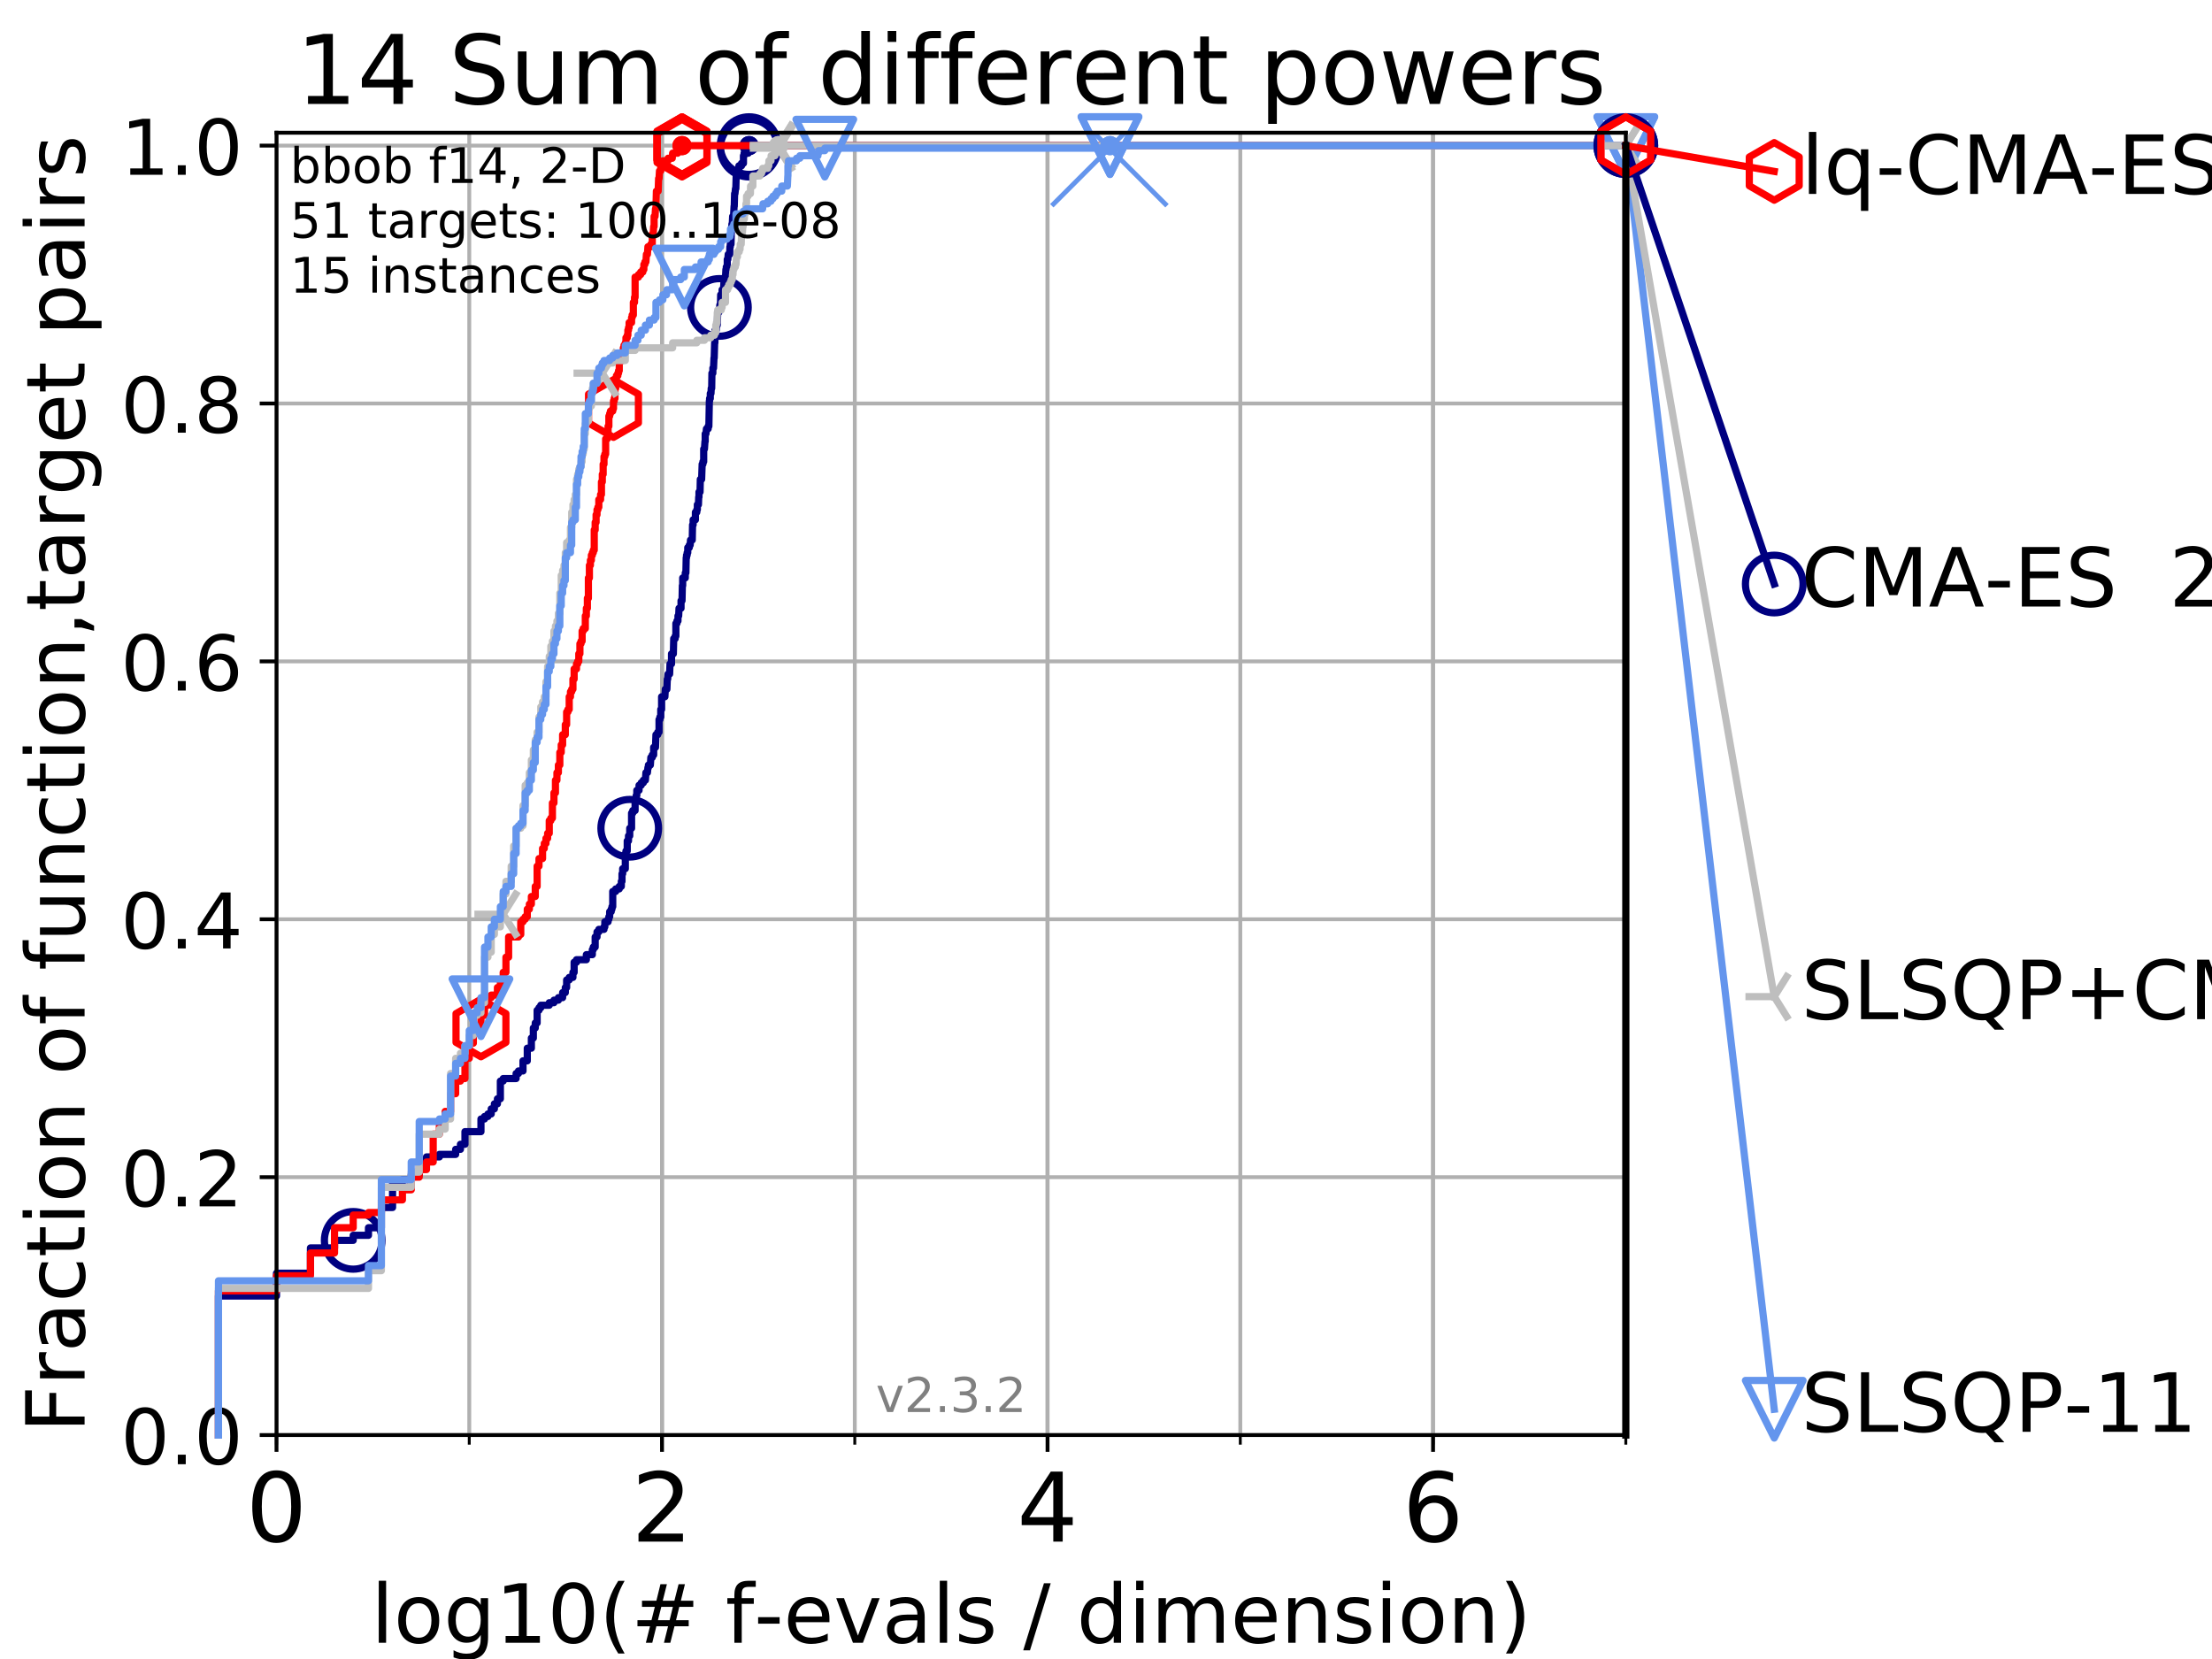 <?xml version="1.0" encoding="utf-8" standalone="no"?>
<!DOCTYPE svg PUBLIC "-//W3C//DTD SVG 1.1//EN"
  "http://www.w3.org/Graphics/SVG/1.1/DTD/svg11.dtd">
<!-- Created with matplotlib (https://matplotlib.org/) -->
<svg height="345.6pt" version="1.1" viewBox="0 0 460.8 345.6" width="460.8pt" xmlns="http://www.w3.org/2000/svg" xmlns:xlink="http://www.w3.org/1999/xlink">
 <defs>
  <style type="text/css">
*{stroke-linecap:butt;stroke-linejoin:round;}
  </style>
 </defs>
 <g id="figure_1">
  <g id="patch_1">
   <path d="M 0 345.6 
L 460.8 345.6 
L 460.8 0 
L 0 0 
z
" style="fill:#ffffff;"/>
  </g>
  <g id="axes_1">
   <g id="patch_2">
    <path d="M 57.6 298.944 
L 338.688 298.944 
L 338.688 27.648 
L 57.6 27.648 
z
" style="fill:#ffffff;"/>
   </g>
   <g id="matplotlib.axis_1">
    <g id="xtick_1">
     <g id="line2d_1">
      <path clip-path="url(#pfd87054bc9)" d="M 57.6 298.944 
L 57.6 27.648 
" style="fill:none;stroke:#b0b0b0;stroke-linecap:square;stroke-width:0.8;"/>
     </g>
     <g id="line2d_2">
      <defs>
       <path d="M 0 0 
L 0 3.5 
" id="m73e5d53811" style="stroke:#000000;stroke-width:0.8;"/>
      </defs>
      <g>
       <use style="stroke:#000000;stroke-width:0.8;" x="57.6" xlink:href="#m73e5d53811" y="298.944"/>
      </g>
     </g>
     <g id="text_1">
      <!-- 0 -->
      <defs>
       <path d="M 31.781 66.406 
Q 24.172 66.406 20.328 58.906 
Q 16.5 51.422 16.5 36.375 
Q 16.5 21.391 20.328 13.891 
Q 24.172 6.391 31.781 6.391 
Q 39.453 6.391 43.281 13.891 
Q 47.125 21.391 47.125 36.375 
Q 47.125 51.422 43.281 58.906 
Q 39.453 66.406 31.781 66.406 
z
M 31.781 74.219 
Q 44.047 74.219 50.516 64.516 
Q 56.984 54.828 56.984 36.375 
Q 56.984 17.969 50.516 8.266 
Q 44.047 -1.422 31.781 -1.422 
Q 19.531 -1.422 13.062 8.266 
Q 6.594 17.969 6.594 36.375 
Q 6.594 54.828 13.062 64.516 
Q 19.531 74.219 31.781 74.219 
z
" id="DejaVuSans-48"/>
      </defs>
      <g transform="translate(51.237 321.141)scale(0.2 -0.2)">
       <use xlink:href="#DejaVuSans-48"/>
      </g>
     </g>
    </g>
    <g id="xtick_2">
     <g id="line2d_3">
      <path clip-path="url(#pfd87054bc9)" d="M 137.911 298.944 
L 137.911 27.648 
" style="fill:none;stroke:#b0b0b0;stroke-linecap:square;stroke-width:0.8;"/>
     </g>
     <g id="line2d_4">
      <g>
       <use style="stroke:#000000;stroke-width:0.8;" x="137.911" xlink:href="#m73e5d53811" y="298.944"/>
      </g>
     </g>
     <g id="text_2">
      <!-- 2 -->
      <defs>
       <path d="M 19.188 8.297 
L 53.609 8.297 
L 53.609 0 
L 7.328 0 
L 7.328 8.297 
Q 12.938 14.109 22.625 23.891 
Q 32.328 33.688 34.812 36.531 
Q 39.547 41.844 41.422 45.531 
Q 43.312 49.219 43.312 52.781 
Q 43.312 58.594 39.234 62.25 
Q 35.156 65.922 28.609 65.922 
Q 23.969 65.922 18.812 64.312 
Q 13.672 62.703 7.812 59.422 
L 7.812 69.391 
Q 13.766 71.781 18.938 73 
Q 24.125 74.219 28.422 74.219 
Q 39.75 74.219 46.484 68.547 
Q 53.219 62.891 53.219 53.422 
Q 53.219 48.922 51.531 44.891 
Q 49.859 40.875 45.406 35.406 
Q 44.188 33.984 37.641 27.219 
Q 31.109 20.453 19.188 8.297 
z
" id="DejaVuSans-50"/>
      </defs>
      <g transform="translate(131.548 321.141)scale(0.2 -0.2)">
       <use xlink:href="#DejaVuSans-50"/>
      </g>
     </g>
    </g>
    <g id="xtick_3">
     <g id="line2d_5">
      <path clip-path="url(#pfd87054bc9)" d="M 218.222 298.944 
L 218.222 27.648 
" style="fill:none;stroke:#b0b0b0;stroke-linecap:square;stroke-width:0.8;"/>
     </g>
     <g id="line2d_6">
      <g>
       <use style="stroke:#000000;stroke-width:0.8;" x="218.222" xlink:href="#m73e5d53811" y="298.944"/>
      </g>
     </g>
     <g id="text_3">
      <!-- 4 -->
      <defs>
       <path d="M 37.797 64.312 
L 12.891 25.391 
L 37.797 25.391 
z
M 35.203 72.906 
L 47.609 72.906 
L 47.609 25.391 
L 58.016 25.391 
L 58.016 17.188 
L 47.609 17.188 
L 47.609 0 
L 37.797 0 
L 37.797 17.188 
L 4.891 17.188 
L 4.891 26.703 
z
" id="DejaVuSans-52"/>
      </defs>
      <g transform="translate(211.859 321.141)scale(0.2 -0.2)">
       <use xlink:href="#DejaVuSans-52"/>
      </g>
     </g>
    </g>
    <g id="xtick_4">
     <g id="line2d_7">
      <path clip-path="url(#pfd87054bc9)" d="M 298.533 298.944 
L 298.533 27.648 
" style="fill:none;stroke:#b0b0b0;stroke-linecap:square;stroke-width:0.8;"/>
     </g>
     <g id="line2d_8">
      <g>
       <use style="stroke:#000000;stroke-width:0.8;" x="298.533" xlink:href="#m73e5d53811" y="298.944"/>
      </g>
     </g>
     <g id="text_4">
      <!-- 6 -->
      <defs>
       <path d="M 33.016 40.375 
Q 26.375 40.375 22.484 35.828 
Q 18.609 31.297 18.609 23.391 
Q 18.609 15.531 22.484 10.953 
Q 26.375 6.391 33.016 6.391 
Q 39.656 6.391 43.531 10.953 
Q 47.406 15.531 47.406 23.391 
Q 47.406 31.297 43.531 35.828 
Q 39.656 40.375 33.016 40.375 
z
M 52.594 71.297 
L 52.594 62.312 
Q 48.875 64.062 45.094 64.984 
Q 41.312 65.922 37.594 65.922 
Q 27.828 65.922 22.672 59.328 
Q 17.531 52.734 16.797 39.406 
Q 19.672 43.656 24.016 45.922 
Q 28.375 48.188 33.594 48.188 
Q 44.578 48.188 50.953 41.516 
Q 57.328 34.859 57.328 23.391 
Q 57.328 12.156 50.688 5.359 
Q 44.047 -1.422 33.016 -1.422 
Q 20.359 -1.422 13.672 8.266 
Q 6.984 17.969 6.984 36.375 
Q 6.984 53.656 15.188 63.938 
Q 23.391 74.219 37.203 74.219 
Q 40.922 74.219 44.703 73.484 
Q 48.484 72.75 52.594 71.297 
z
" id="DejaVuSans-54"/>
      </defs>
      <g transform="translate(292.17 321.141)scale(0.2 -0.2)">
       <use xlink:href="#DejaVuSans-54"/>
      </g>
     </g>
    </g>
    <g id="xtick_5">
     <g id="line2d_9">
      <path clip-path="url(#pfd87054bc9)" d="M 57.6 298.944 
L 57.6 27.648 
" style="fill:none;stroke:#b0b0b0;stroke-linecap:square;stroke-width:0.8;"/>
     </g>
     <g id="line2d_10">
      <defs>
       <path d="M 0 0 
L 0 2 
" id="m40d28bc371" style="stroke:#000000;stroke-width:0.6;"/>
      </defs>
      <g>
       <use style="stroke:#000000;stroke-width:0.6;" x="57.6" xlink:href="#m40d28bc371" y="298.944"/>
      </g>
     </g>
    </g>
    <g id="xtick_6">
     <g id="line2d_11">
      <path clip-path="url(#pfd87054bc9)" d="M 97.755 298.944 
L 97.755 27.648 
" style="fill:none;stroke:#b0b0b0;stroke-linecap:square;stroke-width:0.8;"/>
     </g>
     <g id="line2d_12">
      <g>
       <use style="stroke:#000000;stroke-width:0.6;" x="97.755" xlink:href="#m40d28bc371" y="298.944"/>
      </g>
     </g>
    </g>
    <g id="xtick_7">
     <g id="line2d_13">
      <path clip-path="url(#pfd87054bc9)" d="M 137.911 298.944 
L 137.911 27.648 
" style="fill:none;stroke:#b0b0b0;stroke-linecap:square;stroke-width:0.8;"/>
     </g>
     <g id="line2d_14">
      <g>
       <use style="stroke:#000000;stroke-width:0.6;" x="137.911" xlink:href="#m40d28bc371" y="298.944"/>
      </g>
     </g>
    </g>
    <g id="xtick_8">
     <g id="line2d_15">
      <path clip-path="url(#pfd87054bc9)" d="M 178.066 298.944 
L 178.066 27.648 
" style="fill:none;stroke:#b0b0b0;stroke-linecap:square;stroke-width:0.8;"/>
     </g>
     <g id="line2d_16">
      <g>
       <use style="stroke:#000000;stroke-width:0.6;" x="178.066" xlink:href="#m40d28bc371" y="298.944"/>
      </g>
     </g>
    </g>
    <g id="xtick_9">
     <g id="line2d_17">
      <path clip-path="url(#pfd87054bc9)" d="M 218.222 298.944 
L 218.222 27.648 
" style="fill:none;stroke:#b0b0b0;stroke-linecap:square;stroke-width:0.8;"/>
     </g>
     <g id="line2d_18">
      <g>
       <use style="stroke:#000000;stroke-width:0.6;" x="218.222" xlink:href="#m40d28bc371" y="298.944"/>
      </g>
     </g>
    </g>
    <g id="xtick_10">
     <g id="line2d_19">
      <path clip-path="url(#pfd87054bc9)" d="M 258.377 298.944 
L 258.377 27.648 
" style="fill:none;stroke:#b0b0b0;stroke-linecap:square;stroke-width:0.8;"/>
     </g>
     <g id="line2d_20">
      <g>
       <use style="stroke:#000000;stroke-width:0.6;" x="258.377" xlink:href="#m40d28bc371" y="298.944"/>
      </g>
     </g>
    </g>
    <g id="xtick_11">
     <g id="line2d_21">
      <path clip-path="url(#pfd87054bc9)" d="M 298.533 298.944 
L 298.533 27.648 
" style="fill:none;stroke:#b0b0b0;stroke-linecap:square;stroke-width:0.8;"/>
     </g>
     <g id="line2d_22">
      <g>
       <use style="stroke:#000000;stroke-width:0.6;" x="298.533" xlink:href="#m40d28bc371" y="298.944"/>
      </g>
     </g>
    </g>
    <g id="xtick_12">
     <g id="line2d_23">
      <path clip-path="url(#pfd87054bc9)" d="M 338.688 298.944 
L 338.688 27.648 
" style="fill:none;stroke:#b0b0b0;stroke-linecap:square;stroke-width:0.8;"/>
     </g>
     <g id="line2d_24">
      <g>
       <use style="stroke:#000000;stroke-width:0.6;" x="338.688" xlink:href="#m40d28bc371" y="298.944"/>
      </g>
     </g>
    </g>
    <g id="text_5">
     <!-- log10(# f-evals / dimension) -->
     <defs>
      <path d="M 9.422 75.984 
L 18.406 75.984 
L 18.406 0 
L 9.422 0 
z
" id="DejaVuSans-108"/>
      <path d="M 30.609 48.391 
Q 23.391 48.391 19.188 42.75 
Q 14.984 37.109 14.984 27.297 
Q 14.984 17.484 19.156 11.844 
Q 23.344 6.203 30.609 6.203 
Q 37.797 6.203 41.984 11.859 
Q 46.188 17.531 46.188 27.297 
Q 46.188 37.016 41.984 42.703 
Q 37.797 48.391 30.609 48.391 
z
M 30.609 56 
Q 42.328 56 49.016 48.375 
Q 55.719 40.766 55.719 27.297 
Q 55.719 13.875 49.016 6.219 
Q 42.328 -1.422 30.609 -1.422 
Q 18.844 -1.422 12.172 6.219 
Q 5.516 13.875 5.516 27.297 
Q 5.516 40.766 12.172 48.375 
Q 18.844 56 30.609 56 
z
" id="DejaVuSans-111"/>
      <path d="M 45.406 27.984 
Q 45.406 37.75 41.375 43.109 
Q 37.359 48.484 30.078 48.484 
Q 22.859 48.484 18.828 43.109 
Q 14.797 37.75 14.797 27.984 
Q 14.797 18.266 18.828 12.891 
Q 22.859 7.516 30.078 7.516 
Q 37.359 7.516 41.375 12.891 
Q 45.406 18.266 45.406 27.984 
z
M 54.391 6.781 
Q 54.391 -7.172 48.188 -13.984 
Q 42 -20.797 29.203 -20.797 
Q 24.469 -20.797 20.266 -20.094 
Q 16.062 -19.391 12.109 -17.922 
L 12.109 -9.188 
Q 16.062 -11.328 19.922 -12.344 
Q 23.781 -13.375 27.781 -13.375 
Q 36.625 -13.375 41.016 -8.766 
Q 45.406 -4.156 45.406 5.172 
L 45.406 9.625 
Q 42.625 4.781 38.281 2.391 
Q 33.938 0 27.875 0 
Q 17.828 0 11.672 7.656 
Q 5.516 15.328 5.516 27.984 
Q 5.516 40.672 11.672 48.328 
Q 17.828 56 27.875 56 
Q 33.938 56 38.281 53.609 
Q 42.625 51.219 45.406 46.391 
L 45.406 54.688 
L 54.391 54.688 
z
" id="DejaVuSans-103"/>
      <path d="M 12.406 8.297 
L 28.516 8.297 
L 28.516 63.922 
L 10.984 60.406 
L 10.984 69.391 
L 28.422 72.906 
L 38.281 72.906 
L 38.281 8.297 
L 54.391 8.297 
L 54.391 0 
L 12.406 0 
z
" id="DejaVuSans-49"/>
      <path d="M 31 75.875 
Q 24.469 64.656 21.281 53.656 
Q 18.109 42.672 18.109 31.391 
Q 18.109 20.125 21.312 9.062 
Q 24.516 -2 31 -13.188 
L 23.188 -13.188 
Q 15.875 -1.703 12.234 9.375 
Q 8.594 20.453 8.594 31.391 
Q 8.594 42.281 12.203 53.312 
Q 15.828 64.359 23.188 75.875 
z
" id="DejaVuSans-40"/>
      <path d="M 51.125 44 
L 36.922 44 
L 32.812 27.688 
L 47.125 27.688 
z
M 43.797 71.781 
L 38.719 51.516 
L 52.984 51.516 
L 58.109 71.781 
L 65.922 71.781 
L 60.891 51.516 
L 76.125 51.516 
L 76.125 44 
L 58.984 44 
L 54.984 27.688 
L 70.516 27.688 
L 70.516 20.219 
L 53.078 20.219 
L 48 0 
L 40.188 0 
L 45.219 20.219 
L 30.906 20.219 
L 25.875 0 
L 18.016 0 
L 23.094 20.219 
L 7.719 20.219 
L 7.719 27.688 
L 24.906 27.688 
L 29 44 
L 13.281 44 
L 13.281 51.516 
L 30.906 51.516 
L 35.891 71.781 
z
" id="DejaVuSans-35"/>
      <path id="DejaVuSans-32"/>
      <path d="M 37.109 75.984 
L 37.109 68.5 
L 28.516 68.5 
Q 23.688 68.5 21.797 66.547 
Q 19.922 64.594 19.922 59.516 
L 19.922 54.688 
L 34.719 54.688 
L 34.719 47.703 
L 19.922 47.703 
L 19.922 0 
L 10.891 0 
L 10.891 47.703 
L 2.297 47.703 
L 2.297 54.688 
L 10.891 54.688 
L 10.891 58.5 
Q 10.891 67.625 15.141 71.797 
Q 19.391 75.984 28.609 75.984 
z
" id="DejaVuSans-102"/>
      <path d="M 4.891 31.391 
L 31.203 31.391 
L 31.203 23.391 
L 4.891 23.391 
z
" id="DejaVuSans-45"/>
      <path d="M 56.203 29.594 
L 56.203 25.203 
L 14.891 25.203 
Q 15.484 15.922 20.484 11.062 
Q 25.484 6.203 34.422 6.203 
Q 39.594 6.203 44.453 7.469 
Q 49.312 8.734 54.109 11.281 
L 54.109 2.781 
Q 49.266 0.734 44.188 -0.344 
Q 39.109 -1.422 33.891 -1.422 
Q 20.797 -1.422 13.156 6.188 
Q 5.516 13.812 5.516 26.812 
Q 5.516 40.234 12.766 48.109 
Q 20.016 56 32.328 56 
Q 43.359 56 49.781 48.891 
Q 56.203 41.797 56.203 29.594 
z
M 47.219 32.234 
Q 47.125 39.594 43.094 43.984 
Q 39.062 48.391 32.422 48.391 
Q 24.906 48.391 20.391 44.141 
Q 15.875 39.891 15.188 32.172 
z
" id="DejaVuSans-101"/>
      <path d="M 2.984 54.688 
L 12.5 54.688 
L 29.594 8.797 
L 46.688 54.688 
L 56.203 54.688 
L 35.688 0 
L 23.484 0 
z
" id="DejaVuSans-118"/>
      <path d="M 34.281 27.484 
Q 23.391 27.484 19.188 25 
Q 14.984 22.516 14.984 16.5 
Q 14.984 11.719 18.141 8.906 
Q 21.297 6.109 26.703 6.109 
Q 34.188 6.109 38.703 11.406 
Q 43.219 16.703 43.219 25.484 
L 43.219 27.484 
z
M 52.203 31.203 
L 52.203 0 
L 43.219 0 
L 43.219 8.297 
Q 40.141 3.328 35.547 0.953 
Q 30.953 -1.422 24.312 -1.422 
Q 15.922 -1.422 10.953 3.297 
Q 6 8.016 6 15.922 
Q 6 25.141 12.172 29.828 
Q 18.359 34.516 30.609 34.516 
L 43.219 34.516 
L 43.219 35.406 
Q 43.219 41.609 39.141 45 
Q 35.062 48.391 27.688 48.391 
Q 23 48.391 18.547 47.266 
Q 14.109 46.141 10.016 43.891 
L 10.016 52.203 
Q 14.938 54.109 19.578 55.047 
Q 24.219 56 28.609 56 
Q 40.484 56 46.344 49.844 
Q 52.203 43.703 52.203 31.203 
z
" id="DejaVuSans-97"/>
      <path d="M 44.281 53.078 
L 44.281 44.578 
Q 40.484 46.531 36.375 47.5 
Q 32.281 48.484 27.875 48.484 
Q 21.188 48.484 17.844 46.438 
Q 14.5 44.391 14.5 40.281 
Q 14.5 37.156 16.891 35.375 
Q 19.281 33.594 26.516 31.984 
L 29.594 31.297 
Q 39.156 29.25 43.188 25.516 
Q 47.219 21.781 47.219 15.094 
Q 47.219 7.469 41.188 3.016 
Q 35.156 -1.422 24.609 -1.422 
Q 20.219 -1.422 15.453 -0.562 
Q 10.688 0.297 5.422 2 
L 5.422 11.281 
Q 10.406 8.688 15.234 7.391 
Q 20.062 6.109 24.812 6.109 
Q 31.156 6.109 34.562 8.281 
Q 37.984 10.453 37.984 14.406 
Q 37.984 18.062 35.516 20.016 
Q 33.062 21.969 24.703 23.781 
L 21.578 24.516 
Q 13.234 26.266 9.516 29.906 
Q 5.812 33.547 5.812 39.891 
Q 5.812 47.609 11.281 51.797 
Q 16.75 56 26.812 56 
Q 31.781 56 36.172 55.266 
Q 40.578 54.547 44.281 53.078 
z
" id="DejaVuSans-115"/>
      <path d="M 25.391 72.906 
L 33.688 72.906 
L 8.297 -9.281 
L 0 -9.281 
z
" id="DejaVuSans-47"/>
      <path d="M 45.406 46.391 
L 45.406 75.984 
L 54.391 75.984 
L 54.391 0 
L 45.406 0 
L 45.406 8.203 
Q 42.578 3.328 38.25 0.953 
Q 33.938 -1.422 27.875 -1.422 
Q 17.969 -1.422 11.734 6.484 
Q 5.516 14.406 5.516 27.297 
Q 5.516 40.188 11.734 48.094 
Q 17.969 56 27.875 56 
Q 33.938 56 38.25 53.625 
Q 42.578 51.266 45.406 46.391 
z
M 14.797 27.297 
Q 14.797 17.391 18.875 11.75 
Q 22.953 6.109 30.078 6.109 
Q 37.203 6.109 41.297 11.75 
Q 45.406 17.391 45.406 27.297 
Q 45.406 37.203 41.297 42.844 
Q 37.203 48.484 30.078 48.484 
Q 22.953 48.484 18.875 42.844 
Q 14.797 37.203 14.797 27.297 
z
" id="DejaVuSans-100"/>
      <path d="M 9.422 54.688 
L 18.406 54.688 
L 18.406 0 
L 9.422 0 
z
M 9.422 75.984 
L 18.406 75.984 
L 18.406 64.594 
L 9.422 64.594 
z
" id="DejaVuSans-105"/>
      <path d="M 52 44.188 
Q 55.375 50.25 60.062 53.125 
Q 64.75 56 71.094 56 
Q 79.641 56 84.281 50.016 
Q 88.922 44.047 88.922 33.016 
L 88.922 0 
L 79.891 0 
L 79.891 32.719 
Q 79.891 40.578 77.094 44.375 
Q 74.312 48.188 68.609 48.188 
Q 61.625 48.188 57.562 43.547 
Q 53.516 38.922 53.516 30.906 
L 53.516 0 
L 44.484 0 
L 44.484 32.719 
Q 44.484 40.625 41.703 44.406 
Q 38.922 48.188 33.109 48.188 
Q 26.219 48.188 22.156 43.531 
Q 18.109 38.875 18.109 30.906 
L 18.109 0 
L 9.078 0 
L 9.078 54.688 
L 18.109 54.688 
L 18.109 46.188 
Q 21.188 51.219 25.484 53.609 
Q 29.781 56 35.688 56 
Q 41.656 56 45.828 52.969 
Q 50 49.953 52 44.188 
z
" id="DejaVuSans-109"/>
      <path d="M 54.891 33.016 
L 54.891 0 
L 45.906 0 
L 45.906 32.719 
Q 45.906 40.484 42.875 44.328 
Q 39.844 48.188 33.797 48.188 
Q 26.516 48.188 22.312 43.547 
Q 18.109 38.922 18.109 30.906 
L 18.109 0 
L 9.078 0 
L 9.078 54.688 
L 18.109 54.688 
L 18.109 46.188 
Q 21.344 51.125 25.703 53.562 
Q 30.078 56 35.797 56 
Q 45.219 56 50.047 50.172 
Q 54.891 44.344 54.891 33.016 
z
" id="DejaVuSans-110"/>
      <path d="M 8.016 75.875 
L 15.828 75.875 
Q 23.141 64.359 26.781 53.312 
Q 30.422 42.281 30.422 31.391 
Q 30.422 20.453 26.781 9.375 
Q 23.141 -1.703 15.828 -13.188 
L 8.016 -13.188 
Q 14.5 -2 17.703 9.062 
Q 20.906 20.125 20.906 31.391 
Q 20.906 42.672 17.703 53.656 
Q 14.5 64.656 8.016 75.875 
z
" id="DejaVuSans-41"/>
     </defs>
     <g transform="translate(77.303 342.218)scale(0.17 -0.17)">
      <use xlink:href="#DejaVuSans-108"/>
      <use x="27.783" xlink:href="#DejaVuSans-111"/>
      <use x="88.965" xlink:href="#DejaVuSans-103"/>
      <use x="152.441" xlink:href="#DejaVuSans-49"/>
      <use x="216.064" xlink:href="#DejaVuSans-48"/>
      <use x="279.688" xlink:href="#DejaVuSans-40"/>
      <use x="318.701" xlink:href="#DejaVuSans-35"/>
      <use x="402.49" xlink:href="#DejaVuSans-32"/>
      <use x="434.277" xlink:href="#DejaVuSans-102"/>
      <use x="469.404" xlink:href="#DejaVuSans-45"/>
      <use x="505.488" xlink:href="#DejaVuSans-101"/>
      <use x="567.012" xlink:href="#DejaVuSans-118"/>
      <use x="626.191" xlink:href="#DejaVuSans-97"/>
      <use x="687.471" xlink:href="#DejaVuSans-108"/>
      <use x="715.254" xlink:href="#DejaVuSans-115"/>
      <use x="767.354" xlink:href="#DejaVuSans-32"/>
      <use x="799.141" xlink:href="#DejaVuSans-47"/>
      <use x="832.832" xlink:href="#DejaVuSans-32"/>
      <use x="864.619" xlink:href="#DejaVuSans-100"/>
      <use x="928.096" xlink:href="#DejaVuSans-105"/>
      <use x="955.879" xlink:href="#DejaVuSans-109"/>
      <use x="1053.291" xlink:href="#DejaVuSans-101"/>
      <use x="1114.814" xlink:href="#DejaVuSans-110"/>
      <use x="1178.193" xlink:href="#DejaVuSans-115"/>
      <use x="1230.293" xlink:href="#DejaVuSans-105"/>
      <use x="1258.076" xlink:href="#DejaVuSans-111"/>
      <use x="1319.258" xlink:href="#DejaVuSans-110"/>
      <use x="1382.637" xlink:href="#DejaVuSans-41"/>
     </g>
    </g>
   </g>
   <g id="matplotlib.axis_2">
    <g id="ytick_1">
     <g id="line2d_25">
      <path clip-path="url(#pfd87054bc9)" d="M 57.6 298.944 
L 338.688 298.944 
" style="fill:none;stroke:#b0b0b0;stroke-linecap:square;stroke-width:0.8;"/>
     </g>
     <g id="line2d_26">
      <defs>
       <path d="M 0 0 
L -3.5 0 
" id="mba1bf978f0" style="stroke:#000000;stroke-width:0.8;"/>
      </defs>
      <g>
       <use style="stroke:#000000;stroke-width:0.8;" x="57.6" xlink:href="#mba1bf978f0" y="298.944"/>
      </g>
     </g>
     <g id="text_6">
      <!-- 0.0 -->
      <defs>
       <path d="M 10.688 12.406 
L 21 12.406 
L 21 0 
L 10.688 0 
z
" id="DejaVuSans-46"/>
      </defs>
      <g transform="translate(25.155 305.023)scale(0.16 -0.16)">
       <use xlink:href="#DejaVuSans-48"/>
       <use x="63.623" xlink:href="#DejaVuSans-46"/>
       <use x="95.41" xlink:href="#DejaVuSans-48"/>
      </g>
     </g>
    </g>
    <g id="ytick_2">
     <g id="line2d_27">
      <path clip-path="url(#pfd87054bc9)" d="M 57.6 245.222 
L 338.688 245.222 
" style="fill:none;stroke:#b0b0b0;stroke-linecap:square;stroke-width:0.8;"/>
     </g>
     <g id="line2d_28">
      <g>
       <use style="stroke:#000000;stroke-width:0.8;" x="57.6" xlink:href="#mba1bf978f0" y="245.222"/>
      </g>
     </g>
     <g id="text_7">
      <!-- 0.2 -->
      <g transform="translate(25.155 251.301)scale(0.16 -0.16)">
       <use xlink:href="#DejaVuSans-48"/>
       <use x="63.623" xlink:href="#DejaVuSans-46"/>
       <use x="95.41" xlink:href="#DejaVuSans-50"/>
      </g>
     </g>
    </g>
    <g id="ytick_3">
     <g id="line2d_29">
      <path clip-path="url(#pfd87054bc9)" d="M 57.6 191.5 
L 338.688 191.5 
" style="fill:none;stroke:#b0b0b0;stroke-linecap:square;stroke-width:0.8;"/>
     </g>
     <g id="line2d_30">
      <g>
       <use style="stroke:#000000;stroke-width:0.8;" x="57.6" xlink:href="#mba1bf978f0" y="191.5"/>
      </g>
     </g>
     <g id="text_8">
      <!-- 0.4 -->
      <g transform="translate(25.155 197.579)scale(0.16 -0.16)">
       <use xlink:href="#DejaVuSans-48"/>
       <use x="63.623" xlink:href="#DejaVuSans-46"/>
       <use x="95.41" xlink:href="#DejaVuSans-52"/>
      </g>
     </g>
    </g>
    <g id="ytick_4">
     <g id="line2d_31">
      <path clip-path="url(#pfd87054bc9)" d="M 57.6 137.778 
L 338.688 137.778 
" style="fill:none;stroke:#b0b0b0;stroke-linecap:square;stroke-width:0.8;"/>
     </g>
     <g id="line2d_32">
      <g>
       <use style="stroke:#000000;stroke-width:0.8;" x="57.6" xlink:href="#mba1bf978f0" y="137.778"/>
      </g>
     </g>
     <g id="text_9">
      <!-- 0.6 -->
      <g transform="translate(25.155 143.857)scale(0.16 -0.16)">
       <use xlink:href="#DejaVuSans-48"/>
       <use x="63.623" xlink:href="#DejaVuSans-46"/>
       <use x="95.41" xlink:href="#DejaVuSans-54"/>
      </g>
     </g>
    </g>
    <g id="ytick_5">
     <g id="line2d_33">
      <path clip-path="url(#pfd87054bc9)" d="M 57.6 84.056 
L 338.688 84.056 
" style="fill:none;stroke:#b0b0b0;stroke-linecap:square;stroke-width:0.8;"/>
     </g>
     <g id="line2d_34">
      <g>
       <use style="stroke:#000000;stroke-width:0.8;" x="57.6" xlink:href="#mba1bf978f0" y="84.056"/>
      </g>
     </g>
     <g id="text_10">
      <!-- 0.8 -->
      <defs>
       <path d="M 31.781 34.625 
Q 24.75 34.625 20.719 30.859 
Q 16.703 27.094 16.703 20.516 
Q 16.703 13.922 20.719 10.156 
Q 24.75 6.391 31.781 6.391 
Q 38.812 6.391 42.859 10.172 
Q 46.922 13.969 46.922 20.516 
Q 46.922 27.094 42.891 30.859 
Q 38.875 34.625 31.781 34.625 
z
M 21.922 38.812 
Q 15.578 40.375 12.031 44.719 
Q 8.5 49.078 8.5 55.328 
Q 8.5 64.062 14.719 69.141 
Q 20.953 74.219 31.781 74.219 
Q 42.672 74.219 48.875 69.141 
Q 55.078 64.062 55.078 55.328 
Q 55.078 49.078 51.531 44.719 
Q 48 40.375 41.703 38.812 
Q 48.828 37.156 52.797 32.312 
Q 56.781 27.484 56.781 20.516 
Q 56.781 9.906 50.312 4.234 
Q 43.844 -1.422 31.781 -1.422 
Q 19.734 -1.422 13.25 4.234 
Q 6.781 9.906 6.781 20.516 
Q 6.781 27.484 10.781 32.312 
Q 14.797 37.156 21.922 38.812 
z
M 18.312 54.391 
Q 18.312 48.734 21.844 45.562 
Q 25.391 42.391 31.781 42.391 
Q 38.141 42.391 41.719 45.562 
Q 45.312 48.734 45.312 54.391 
Q 45.312 60.062 41.719 63.234 
Q 38.141 66.406 31.781 66.406 
Q 25.391 66.406 21.844 63.234 
Q 18.312 60.062 18.312 54.391 
z
" id="DejaVuSans-56"/>
      </defs>
      <g transform="translate(25.155 90.135)scale(0.16 -0.16)">
       <use xlink:href="#DejaVuSans-48"/>
       <use x="63.623" xlink:href="#DejaVuSans-46"/>
       <use x="95.41" xlink:href="#DejaVuSans-56"/>
      </g>
     </g>
    </g>
    <g id="ytick_6">
     <g id="line2d_35">
      <path clip-path="url(#pfd87054bc9)" d="M 57.6 30.334 
L 338.688 30.334 
" style="fill:none;stroke:#b0b0b0;stroke-linecap:square;stroke-width:0.8;"/>
     </g>
     <g id="line2d_36">
      <g>
       <use style="stroke:#000000;stroke-width:0.8;" x="57.6" xlink:href="#mba1bf978f0" y="30.334"/>
      </g>
     </g>
     <g id="text_11">
      <!-- 1.0 -->
      <g transform="translate(25.155 36.413)scale(0.16 -0.16)">
       <use xlink:href="#DejaVuSans-49"/>
       <use x="63.623" xlink:href="#DejaVuSans-46"/>
       <use x="95.41" xlink:href="#DejaVuSans-48"/>
      </g>
     </g>
    </g>
    <g id="text_12">
     <!-- Fraction of function,target pairs -->
     <defs>
      <path d="M 9.812 72.906 
L 51.703 72.906 
L 51.703 64.594 
L 19.672 64.594 
L 19.672 43.109 
L 48.578 43.109 
L 48.578 34.812 
L 19.672 34.812 
L 19.672 0 
L 9.812 0 
z
" id="DejaVuSans-70"/>
      <path d="M 41.109 46.297 
Q 39.594 47.172 37.812 47.578 
Q 36.031 48 33.891 48 
Q 26.266 48 22.188 43.047 
Q 18.109 38.094 18.109 28.812 
L 18.109 0 
L 9.078 0 
L 9.078 54.688 
L 18.109 54.688 
L 18.109 46.188 
Q 20.953 51.172 25.484 53.578 
Q 30.031 56 36.531 56 
Q 37.453 56 38.578 55.875 
Q 39.703 55.766 41.062 55.516 
z
" id="DejaVuSans-114"/>
      <path d="M 48.781 52.594 
L 48.781 44.188 
Q 44.969 46.297 41.141 47.344 
Q 37.312 48.391 33.406 48.391 
Q 24.656 48.391 19.812 42.844 
Q 14.984 37.312 14.984 27.297 
Q 14.984 17.281 19.812 11.734 
Q 24.656 6.203 33.406 6.203 
Q 37.312 6.203 41.141 7.25 
Q 44.969 8.297 48.781 10.406 
L 48.781 2.094 
Q 45.016 0.344 40.984 -0.531 
Q 36.969 -1.422 32.422 -1.422 
Q 20.062 -1.422 12.781 6.344 
Q 5.516 14.109 5.516 27.297 
Q 5.516 40.672 12.859 48.328 
Q 20.219 56 33.016 56 
Q 37.156 56 41.109 55.141 
Q 45.062 54.297 48.781 52.594 
z
" id="DejaVuSans-99"/>
      <path d="M 18.312 70.219 
L 18.312 54.688 
L 36.812 54.688 
L 36.812 47.703 
L 18.312 47.703 
L 18.312 18.016 
Q 18.312 11.328 20.141 9.422 
Q 21.969 7.516 27.594 7.516 
L 36.812 7.516 
L 36.812 0 
L 27.594 0 
Q 17.188 0 13.234 3.875 
Q 9.281 7.766 9.281 18.016 
L 9.281 47.703 
L 2.688 47.703 
L 2.688 54.688 
L 9.281 54.688 
L 9.281 70.219 
z
" id="DejaVuSans-116"/>
      <path d="M 8.5 21.578 
L 8.5 54.688 
L 17.484 54.688 
L 17.484 21.922 
Q 17.484 14.156 20.5 10.266 
Q 23.531 6.391 29.594 6.391 
Q 36.859 6.391 41.078 11.031 
Q 45.312 15.672 45.312 23.688 
L 45.312 54.688 
L 54.297 54.688 
L 54.297 0 
L 45.312 0 
L 45.312 8.406 
Q 42.047 3.422 37.719 1 
Q 33.406 -1.422 27.688 -1.422 
Q 18.266 -1.422 13.375 4.438 
Q 8.5 10.297 8.5 21.578 
z
M 31.109 56 
z
" id="DejaVuSans-117"/>
      <path d="M 11.719 12.406 
L 22.016 12.406 
L 22.016 4 
L 14.016 -11.625 
L 7.719 -11.625 
L 11.719 4 
z
" id="DejaVuSans-44"/>
      <path d="M 18.109 8.203 
L 18.109 -20.797 
L 9.078 -20.797 
L 9.078 54.688 
L 18.109 54.688 
L 18.109 46.391 
Q 20.953 51.266 25.266 53.625 
Q 29.594 56 35.594 56 
Q 45.562 56 51.781 48.094 
Q 58.016 40.188 58.016 27.297 
Q 58.016 14.406 51.781 6.484 
Q 45.562 -1.422 35.594 -1.422 
Q 29.594 -1.422 25.266 0.953 
Q 20.953 3.328 18.109 8.203 
z
M 48.688 27.297 
Q 48.688 37.203 44.609 42.844 
Q 40.531 48.484 33.406 48.484 
Q 26.266 48.484 22.188 42.844 
Q 18.109 37.203 18.109 27.297 
Q 18.109 17.391 22.188 11.75 
Q 26.266 6.109 33.406 6.109 
Q 40.531 6.109 44.609 11.75 
Q 48.688 17.391 48.688 27.297 
z
" id="DejaVuSans-112"/>
     </defs>
     <g transform="translate(17.62 298.435)rotate(-90)scale(0.17 -0.17)">
      <use xlink:href="#DejaVuSans-70"/>
      <use x="57.41" xlink:href="#DejaVuSans-114"/>
      <use x="98.523" xlink:href="#DejaVuSans-97"/>
      <use x="159.803" xlink:href="#DejaVuSans-99"/>
      <use x="214.783" xlink:href="#DejaVuSans-116"/>
      <use x="253.992" xlink:href="#DejaVuSans-105"/>
      <use x="281.775" xlink:href="#DejaVuSans-111"/>
      <use x="342.957" xlink:href="#DejaVuSans-110"/>
      <use x="406.336" xlink:href="#DejaVuSans-32"/>
      <use x="438.123" xlink:href="#DejaVuSans-111"/>
      <use x="499.305" xlink:href="#DejaVuSans-102"/>
      <use x="534.51" xlink:href="#DejaVuSans-32"/>
      <use x="566.297" xlink:href="#DejaVuSans-102"/>
      <use x="601.502" xlink:href="#DejaVuSans-117"/>
      <use x="664.881" xlink:href="#DejaVuSans-110"/>
      <use x="728.26" xlink:href="#DejaVuSans-99"/>
      <use x="783.24" xlink:href="#DejaVuSans-116"/>
      <use x="822.449" xlink:href="#DejaVuSans-105"/>
      <use x="850.232" xlink:href="#DejaVuSans-111"/>
      <use x="911.414" xlink:href="#DejaVuSans-110"/>
      <use x="974.793" xlink:href="#DejaVuSans-44"/>
      <use x="1006.58" xlink:href="#DejaVuSans-116"/>
      <use x="1045.789" xlink:href="#DejaVuSans-97"/>
      <use x="1107.068" xlink:href="#DejaVuSans-114"/>
      <use x="1148.166" xlink:href="#DejaVuSans-103"/>
      <use x="1211.643" xlink:href="#DejaVuSans-101"/>
      <use x="1273.166" xlink:href="#DejaVuSans-116"/>
      <use x="1312.375" xlink:href="#DejaVuSans-32"/>
      <use x="1344.162" xlink:href="#DejaVuSans-112"/>
      <use x="1407.639" xlink:href="#DejaVuSans-97"/>
      <use x="1468.918" xlink:href="#DejaVuSans-105"/>
      <use x="1496.701" xlink:href="#DejaVuSans-114"/>
      <use x="1537.814" xlink:href="#DejaVuSans-115"/>
     </g>
    </g>
   </g>
   <g id="line2d_37">
    <defs>
     <path d="M 0 1.5 
C 0.398 1.5 0.779 1.342 1.061 1.061 
C 1.342 0.779 1.5 0.398 1.5 0 
C 1.5 -0.398 1.342 -0.779 1.061 -1.061 
C 0.779 -1.342 0.398 -1.5 0 -1.5 
C -0.398 -1.5 -0.779 -1.342 -1.061 -1.061 
C -1.342 -0.779 -1.5 -0.398 -1.5 0 
C -1.5 0.398 -1.342 0.779 -1.061 1.061 
C -0.779 1.342 -0.398 1.5 0 1.5 
z
" id="mcc8fc598c7" style="stroke:#000080;"/>
    </defs>
    <g>
     <use style="fill:#000080;stroke:#000080;" x="156.053" xlink:href="#mcc8fc598c7" y="30.334"/>
     <use style="fill:#000080;stroke:#000080;" x="156.053" xlink:href="#mcc8fc598c7" y="30.334"/>
    </g>
   </g>
   <g id="line2d_38">
    <path d="M 45.512 298.944 
L 45.512 269.976 
L 57.6 269.976 
L 57.6 265.236 
L 64.671 265.236 
L 64.671 259.969 
L 69.688 259.969 
L 69.688 258.389 
L 73.579 258.389 
L 73.579 257.336 
L 76.759 257.336 
L 76.759 255.756 
L 79.447 255.756 
L 79.447 251.542 
L 81.776 251.542 
L 81.776 246.275 
L 83.83 246.275 
L 83.83 245.749 
L 85.667 245.749 
L 85.667 244.695 
L 87.33 244.695 
L 87.33 242.589 
L 88.847 242.589 
L 88.847 241.009 
L 91.535 241.009 
L 91.535 240.482 
L 94.921 240.482 
L 94.921 239.428 
L 95.918 239.428 
L 95.918 238.375 
L 96.861 238.375 
L 96.861 235.742 
L 100.193 235.742 
L 100.193 233.108 
L 100.935 233.108 
L 100.935 232.582 
L 101.647 232.582 
L 101.647 232.055 
L 102.331 232.055 
L 102.331 231.001 
L 102.989 231.001 
L 102.989 229.948 
L 103.623 229.948 
L 103.623 228.895 
L 104.235 228.895 
L 104.235 225.208 
L 104.826 225.208 
L 104.826 224.681 
L 107.515 224.681 
L 107.515 223.628 
L 108.006 223.628 
L 108.006 223.101 
L 108.949 223.101 
L 108.949 220.994 
L 109.843 220.994 
L 109.843 218.361 
L 110.694 218.361 
L 110.694 216.254 
L 111.105 216.254 
L 111.105 214.148 
L 111.506 214.148 
L 111.506 213.094 
L 111.897 213.094 
L 111.897 210.461 
L 112.281 210.461 
L 112.281 209.934 
L 112.656 209.934 
L 112.656 209.407 
L 114.419 209.407 
L 114.419 208.881 
L 115.397 208.881 
L 115.397 208.354 
L 116.323 208.354 
L 116.323 207.827 
L 117.203 207.827 
L 117.203 206.774 
L 117.765 206.774 
L 117.765 205.721 
L 118.04 205.721 
L 118.04 204.141 
L 118.577 204.141 
L 118.577 203.614 
L 119.352 203.614 
L 119.352 202.56 
L 119.603 202.56 
L 119.603 200.454 
L 120.094 200.454 
L 120.094 199.927 
L 122.148 199.927 
L 122.148 198.874 
L 123.394 198.874 
L 123.394 197.82 
L 123.594 197.82 
L 123.594 197.294 
L 123.985 197.294 
L 123.985 195.187 
L 124.369 195.187 
L 124.369 194.133 
L 124.744 194.133 
L 124.744 193.607 
L 125.823 193.607 
L 125.823 193.08 
L 125.996 193.08 
L 125.996 192.027 
L 126.674 192.027 
L 126.674 191.5 
L 126.839 191.5 
L 126.839 190.973 
L 127.003 190.973 
L 127.003 189.92 
L 127.326 189.92 
L 127.326 189.393 
L 127.485 189.393 
L 127.485 188.867 
L 127.643 188.867 
L 127.643 185.706 
L 128.26 185.706 
L 128.26 185.18 
L 129.002 185.18 
L 129.002 184.653 
L 129.433 184.653 
L 129.433 183.6 
L 129.574 183.6 
L 129.574 182.02 
L 129.714 182.02 
L 129.714 180.966 
L 130.264 180.966 
L 130.264 177.806 
L 130.398 177.806 
L 130.398 177.28 
L 130.665 177.28 
L 130.665 175.173 
L 130.927 175.173 
L 130.927 174.119 
L 131.185 174.119 
L 131.185 172.539 
L 131.566 172.539 
L 131.566 169.379 
L 131.815 169.379 
L 131.815 168.853 
L 132.303 168.853 
L 132.303 166.746 
L 132.423 166.746 
L 132.423 166.219 
L 132.542 166.219 
L 132.542 165.692 
L 132.66 165.692 
L 132.66 164.639 
L 133.125 164.639 
L 133.125 163.586 
L 133.578 163.586 
L 133.578 163.059 
L 134.019 163.059 
L 134.019 162.532 
L 134.45 162.532 
L 134.556 160.952 
L 134.87 160.952 
L 134.974 159.899 
L 135.077 159.899 
L 135.077 159.372 
L 135.482 159.372 
L 135.582 157.792 
L 135.879 157.792 
L 135.879 157.265 
L 136.17 157.265 
L 136.17 155.685 
L 136.551 155.685 
L 136.645 153.052 
L 137.016 153.052 
L 137.016 152.525 
L 137.29 152.525 
L 137.29 149.892 
L 137.469 149.892 
L 137.469 149.365 
L 137.647 149.365 
L 137.647 147.785 
L 137.823 147.785 
L 137.823 145.152 
L 138.511 145.152 
L 138.595 143.572 
L 138.927 143.572 
L 139.009 141.465 
L 139.091 141.465 
L 139.172 140.411 
L 139.494 140.411 
L 139.573 138.305 
L 139.887 138.305 
L 139.887 136.198 
L 140.272 136.198 
L 140.348 133.038 
L 140.649 133.038 
L 140.649 132.511 
L 140.797 132.511 
L 140.797 129.878 
L 141.018 129.878 
L 141.018 129.351 
L 141.235 129.351 
L 141.235 128.298 
L 141.379 128.298 
L 141.45 126.718 
L 141.872 126.718 
L 141.872 125.138 
L 142.079 125.138 
L 142.148 121.977 
L 142.216 121.977 
L 142.216 120.397 
L 142.753 120.397 
L 142.753 119.344 
L 142.884 119.344 
L 142.95 116.184 
L 143.015 116.184 
L 143.015 115.657 
L 143.144 115.657 
L 143.144 115.131 
L 143.273 115.131 
L 143.273 114.077 
L 143.591 114.077 
L 143.591 113.55 
L 143.779 113.55 
L 143.841 112.497 
L 144.209 112.497 
L 144.27 109.337 
L 144.391 109.337 
L 144.391 108.284 
L 144.865 108.284 
L 144.865 106.704 
L 145.155 106.704 
L 145.155 106.177 
L 145.27 106.177 
L 145.27 105.124 
L 145.497 105.124 
L 145.554 103.543 
L 145.61 103.543 
L 145.61 102.49 
L 145.833 102.49 
L 145.888 99.857 
L 146.162 99.857 
L 146.27 96.697 
L 146.431 96.697 
L 146.431 96.17 
L 146.591 96.17 
L 146.591 93.536 
L 146.749 93.536 
L 146.854 91.956 
L 146.906 91.956 
L 146.906 90.376 
L 147.062 90.376 
L 147.165 89.323 
L 147.52 89.323 
L 147.52 88.796 
L 147.67 88.796 
L 147.77 83.529 
L 147.819 83.529 
L 147.819 83.003 
L 147.967 83.003 
L 147.967 81.949 
L 148.113 81.949 
L 148.161 80.896 
L 148.258 80.896 
L 148.306 77.736 
L 148.497 77.736 
L 148.497 76.682 
L 148.639 76.682 
L 148.733 74.576 
L 148.78 74.576 
L 148.873 71.416 
L 148.92 71.416 
L 148.966 68.782 
L 149.196 68.782 
L 149.241 67.729 
L 149.423 67.729 
L 149.513 65.095 
L 149.735 65.095 
L 149.735 64.569 
L 149.868 64.569 
L 149.955 63.515 
L 150.086 63.515 
L 150.129 61.409 
L 150.429 61.409 
L 150.429 60.355 
L 150.725 60.355 
L 150.808 58.775 
L 150.933 58.775 
L 150.974 57.722 
L 151.138 57.722 
L 151.219 56.142 
L 151.301 56.142 
L 151.301 55.615 
L 151.502 55.615 
L 151.502 54.035 
L 151.621 54.035 
L 151.701 52.982 
L 152.014 52.982 
L 152.053 51.402 
L 152.13 51.402 
L 152.13 50.875 
L 152.284 50.875 
L 152.36 47.715 
L 152.398 47.715 
L 152.474 46.661 
L 152.55 46.661 
L 152.625 45.081 
L 152.811 45.081 
L 152.922 42.975 
L 152.959 42.975 
L 153.032 40.341 
L 153.106 40.341 
L 153.215 39.288 
L 153.287 39.288 
L 153.359 36.654 
L 153.538 36.654 
L 153.538 36.128 
L 153.925 36.128 
L 153.925 34.548 
L 154.473 34.548 
L 154.473 34.021 
L 154.874 34.021 
L 154.874 32.441 
L 155.005 32.441 
L 155.005 31.914 
L 155.867 31.914 
L 155.96 30.861 
L 156.053 30.861 
L 156.053 30.334 
L 338.688 30.334 
L 338.688 30.334 
" style="fill:none;stroke:#000080;stroke-linecap:square;stroke-width:1.5;"/>
   </g>
   <g id="line2d_39">
    <defs>
     <path d="M 0 6 
C 1.591 6 3.117 5.368 4.243 4.243 
C 5.368 3.117 6 1.591 6 0 
C 6 -1.591 5.368 -3.117 4.243 -4.243 
C 3.117 -5.368 1.591 -6 0 -6 
C -1.591 -6 -3.117 -5.368 -4.243 -4.243 
C -5.368 -3.117 -6 -1.591 -6 0 
C -6 1.591 -5.368 3.117 -4.243 4.243 
C -3.117 5.368 -1.591 6 0 6 
z
" id="mc19a3149fa" style="stroke:#000080;stroke-width:1.5;"/>
    </defs>
    <g>
     <use style="fill-opacity:0;stroke:#000080;stroke-width:1.5;" x="73.579" xlink:href="#mc19a3149fa" y="258.389"/>
     <use style="fill-opacity:0;stroke:#000080;stroke-width:1.5;" x="131.185" xlink:href="#mc19a3149fa" y="172.539"/>
     <use style="fill-opacity:0;stroke:#000080;stroke-width:1.5;" x="149.868" xlink:href="#mc19a3149fa" y="64.042"/>
     <use style="fill-opacity:0;stroke:#000080;stroke-width:1.5;" x="156.053" xlink:href="#mc19a3149fa" y="30.861"/>
     <use style="fill-opacity:0;stroke:#000080;stroke-width:1.5;" x="156.053" xlink:href="#mc19a3149fa" y="30.334"/>
     <use style="fill-opacity:0;stroke:#000080;stroke-width:1.5;" x="338.688" xlink:href="#mc19a3149fa" y="30.334"/>
    </g>
   </g>
   <g id="line2d_40">
    <path style="fill:none;stroke:#000080;stroke-linecap:square;stroke-width:1.5;"/>
    <g/>
   </g>
   <g id="line2d_41">
    <defs>
     <path d="M 0 1.5 
C 0.398 1.5 0.779 1.342 1.061 1.061 
C 1.342 0.779 1.5 0.398 1.5 0 
C 1.5 -0.398 1.342 -0.779 1.061 -1.061 
C 0.779 -1.342 0.398 -1.5 0 -1.5 
C -0.398 -1.5 -0.779 -1.342 -1.061 -1.061 
C -1.342 -0.779 -1.5 -0.398 -1.5 0 
C -1.5 0.398 -1.342 0.779 -1.061 1.061 
C -0.779 1.342 -0.398 1.5 0 1.5 
z
" id="mc259f90fe8" style="stroke:#ff0000;"/>
    </defs>
    <g>
     <use style="fill:#ff0000;stroke:#ff0000;" x="142.079" xlink:href="#mc259f90fe8" y="30.334"/>
     <use style="fill:#ff0000;stroke:#ff0000;" x="142.079" xlink:href="#mc259f90fe8" y="30.334"/>
    </g>
   </g>
   <g id="line2d_42">
    <path d="M 45.512 298.944 
L 45.512 268.923 
L 57.6 268.923 
L 57.6 265.763 
L 64.671 265.763 
L 64.671 261.023 
L 69.688 261.023 
L 69.688 255.756 
L 73.579 255.756 
L 73.579 253.122 
L 76.759 253.122 
L 76.759 252.596 
L 79.447 252.596 
L 79.447 249.962 
L 83.83 249.962 
L 83.83 247.855 
L 85.667 247.855 
L 85.667 245.222 
L 87.33 245.222 
L 87.33 243.642 
L 88.847 243.642 
L 88.847 242.062 
L 90.243 242.062 
L 90.243 236.268 
L 91.535 236.268 
L 91.535 233.635 
L 92.738 233.635 
L 92.738 231.528 
L 93.864 231.528 
L 93.864 227.841 
L 94.921 227.841 
L 94.921 225.208 
L 95.918 225.208 
L 95.918 224.681 
L 96.861 224.681 
L 96.861 220.468 
L 97.755 220.468 
L 97.755 217.308 
L 98.606 217.308 
L 98.606 215.201 
L 99.418 215.201 
L 99.418 214.148 
L 100.193 214.148 
L 100.193 211.514 
L 100.935 211.514 
L 100.935 209.407 
L 101.647 209.407 
L 101.647 207.827 
L 102.331 207.827 
L 102.331 207.301 
L 103.623 207.301 
L 103.623 205.721 
L 104.235 205.721 
L 104.235 204.667 
L 104.826 204.667 
L 104.826 202.56 
L 105.398 202.56 
L 105.398 199.4 
L 105.952 199.4 
L 105.952 195.187 
L 108.006 195.187 
L 108.006 194.66 
L 108.484 194.66 
L 108.484 192.027 
L 108.949 192.027 
L 108.949 191.5 
L 109.402 191.5 
L 109.402 190.973 
L 109.843 190.973 
L 109.843 189.393 
L 110.274 189.393 
L 110.274 188.34 
L 110.694 188.34 
L 110.694 186.76 
L 111.506 186.76 
L 111.506 184.653 
L 111.897 184.653 
L 111.897 180.44 
L 112.281 180.44 
L 112.281 178.86 
L 113.023 178.86 
L 113.023 176.753 
L 113.383 176.753 
L 113.383 175.699 
L 113.735 175.699 
L 113.735 174.646 
L 114.08 174.646 
L 114.08 173.593 
L 114.419 173.593 
L 114.419 170.959 
L 114.751 170.959 
L 114.751 170.433 
L 115.077 170.433 
L 115.077 167.272 
L 115.397 167.272 
L 115.397 165.166 
L 115.711 165.166 
L 115.711 162.532 
L 116.02 162.532 
L 116.02 160.952 
L 116.323 160.952 
L 116.323 159.372 
L 116.621 159.372 
L 116.621 156.739 
L 116.914 156.739 
L 116.914 155.159 
L 117.203 155.159 
L 117.203 153.052 
L 117.765 153.052 
L 117.765 150.945 
L 118.04 150.945 
L 118.04 148.312 
L 118.31 148.312 
L 118.31 147.785 
L 118.577 147.785 
L 118.577 145.152 
L 118.839 145.152 
L 118.839 144.098 
L 119.097 144.098 
L 119.097 143.572 
L 119.352 143.572 
L 119.352 141.465 
L 119.603 141.465 
L 119.603 139.358 
L 120.094 139.358 
L 120.094 138.305 
L 120.335 138.305 
L 120.335 137.778 
L 120.572 137.778 
L 120.572 136.198 
L 120.806 136.198 
L 120.806 134.091 
L 121.037 134.091 
L 121.037 133.565 
L 121.265 133.565 
L 121.265 131.458 
L 121.49 131.458 
L 121.49 130.931 
L 121.931 130.931 
L 121.931 128.298 
L 122.148 128.298 
L 122.148 126.718 
L 122.362 126.718 
L 122.362 124.611 
L 122.573 124.611 
L 122.573 120.397 
L 122.782 120.397 
L 122.782 117.764 
L 122.989 117.764 
L 122.989 116.711 
L 123.193 116.711 
L 123.193 115.657 
L 123.394 115.657 
L 123.394 115.131 
L 123.594 115.131 
L 123.594 114.604 
L 123.791 114.604 
L 123.791 110.39 
L 123.985 110.39 
L 123.985 108.81 
L 124.178 108.81 
L 124.178 107.23 
L 124.369 107.23 
L 124.369 106.177 
L 124.557 106.177 
L 124.557 105.65 
L 124.744 105.65 
L 124.744 104.07 
L 125.111 104.07 
L 125.111 103.017 
L 125.292 103.017 
L 125.292 100.383 
L 125.471 100.383 
L 125.471 98.803 
L 125.648 98.803 
L 125.648 96.697 
L 125.823 96.697 
L 125.823 95.116 
L 125.996 95.116 
L 125.996 94.59 
L 126.168 94.59 
L 126.168 91.43 
L 126.507 91.43 
L 126.507 90.903 
L 126.674 90.903 
L 126.674 88.796 
L 126.839 88.796 
L 126.839 86.69 
L 127.003 86.69 
L 127.003 86.163 
L 127.165 86.163 
L 127.165 85.636 
L 127.643 85.636 
L 127.643 85.109 
L 127.799 85.109 
L 127.799 83.529 
L 127.954 83.529 
L 127.954 83.003 
L 128.108 83.003 
L 128.108 80.896 
L 128.26 80.896 
L 128.26 78.789 
L 128.411 78.789 
L 128.411 78.263 
L 128.709 78.263 
L 128.709 77.736 
L 128.856 77.736 
L 128.856 77.209 
L 129.002 77.209 
L 129.002 75.102 
L 129.714 75.102 
L 129.714 74.576 
L 129.853 74.576 
L 129.853 72.469 
L 129.991 72.469 
L 129.991 71.942 
L 130.264 71.942 
L 130.264 71.416 
L 130.398 71.416 
L 130.398 70.362 
L 130.665 70.362 
L 130.665 69.836 
L 130.796 69.836 
L 130.796 68.782 
L 130.927 68.782 
L 130.927 68.255 
L 131.056 68.255 
L 131.056 67.202 
L 131.566 67.202 
L 131.566 66.149 
L 131.691 66.149 
L 131.691 65.622 
L 131.938 65.622 
L 131.938 62.989 
L 132.182 62.989 
L 132.182 61.935 
L 132.303 61.935 
L 132.303 57.722 
L 133.01 57.722 
L 133.01 57.195 
L 133.466 57.195 
L 133.466 56.668 
L 133.91 56.668 
L 133.91 56.142 
L 134.128 56.142 
L 134.128 55.088 
L 134.343 55.088 
L 134.343 54.562 
L 134.556 54.562 
L 134.661 52.982 
L 134.87 52.982 
L 134.974 51.402 
L 135.582 51.402 
L 135.582 50.875 
L 135.879 50.875 
L 135.879 48.768 
L 136.073 48.768 
L 136.17 47.188 
L 136.266 47.188 
L 136.266 45.081 
L 136.457 45.081 
L 136.551 43.501 
L 136.645 43.501 
L 136.739 39.814 
L 137.108 39.814 
L 137.199 37.181 
L 137.29 37.181 
L 137.38 35.601 
L 137.647 35.601 
L 137.647 34.548 
L 137.911 34.548 
L 137.911 34.021 
L 138.084 34.021 
L 138.084 33.494 
L 139.172 33.494 
L 139.172 32.968 
L 140.042 32.968 
L 140.119 31.914 
L 141.163 31.914 
L 141.163 31.387 
L 141.379 31.387 
L 141.379 30.861 
L 142.079 30.861 
L 142.079 30.334 
L 338.688 30.334 
L 338.688 30.334 
" style="fill:none;stroke:#ff0000;stroke-linecap:square;stroke-width:1.5;"/>
   </g>
   <g id="line2d_43">
    <defs>
     <path d="M 0 -6 
L -5.196 -3 
L -5.196 3 
L -0 6 
L 5.196 3 
L 5.196 -3 
z
" id="mca306b90ec" style="stroke:#ff0000;stroke-linejoin:miter;stroke-width:1.5;"/>
    </defs>
    <g>
     <use style="fill-opacity:0;stroke:#ff0000;stroke-linejoin:miter;stroke-width:1.5;" x="100.193" xlink:href="#mca306b90ec" y="214.148"/>
     <use style="fill-opacity:0;stroke:#ff0000;stroke-linejoin:miter;stroke-width:1.5;" x="127.799" xlink:href="#mca306b90ec" y="85.109"/>
     <use style="fill-opacity:0;stroke:#ff0000;stroke-linejoin:miter;stroke-width:1.5;" x="142.079" xlink:href="#mca306b90ec" y="30.861"/>
     <use style="fill-opacity:0;stroke:#ff0000;stroke-linejoin:miter;stroke-width:1.5;" x="142.079" xlink:href="#mca306b90ec" y="30.334"/>
     <use style="fill-opacity:0;stroke:#ff0000;stroke-linejoin:miter;stroke-width:1.5;" x="142.079" xlink:href="#mca306b90ec" y="30.334"/>
     <use style="fill-opacity:0;stroke:#ff0000;stroke-linejoin:miter;stroke-width:1.5;" x="338.688" xlink:href="#mca306b90ec" y="30.334"/>
    </g>
   </g>
   <g id="line2d_44">
    <path style="fill:none;stroke:#ff0000;stroke-linecap:square;stroke-width:1.5;"/>
    <g/>
   </g>
   <g id="line2d_45">
    <defs>
     <path d="M 0 1.5 
C 0.398 1.5 0.779 1.342 1.061 1.061 
C 1.342 0.779 1.5 0.398 1.5 0 
C 1.5 -0.398 1.342 -0.779 1.061 -1.061 
C 0.779 -1.342 0.398 -1.5 0 -1.5 
C -0.398 -1.5 -0.779 -1.342 -1.061 -1.061 
C -1.342 -0.779 -1.5 -0.398 -1.5 0 
C -1.5 0.398 -1.342 0.779 -1.061 1.061 
C -0.779 1.342 -0.398 1.5 0 1.5 
z
" id="m397a818d53" style="stroke:#bebebe;"/>
    </defs>
    <g>
     <use style="fill:#bebebe;stroke:#bebebe;" x="162.195" xlink:href="#m397a818d53" y="30.334"/>
     <use style="fill:#bebebe;stroke:#bebebe;" x="162.195" xlink:href="#m397a818d53" y="30.334"/>
    </g>
   </g>
   <g id="line2d_46">
    <path d="M 45.512 298.944 
L 45.512 268.396 
L 76.759 268.396 
L 76.759 264.709 
L 79.447 264.709 
L 79.447 247.329 
L 85.667 247.329 
L 85.667 244.169 
L 87.33 244.169 
L 87.33 236.268 
L 91.535 236.268 
L 91.535 235.215 
L 92.738 235.215 
L 92.738 233.108 
L 93.864 233.108 
L 93.864 223.628 
L 94.921 223.628 
L 94.921 220.468 
L 95.918 220.468 
L 95.918 219.414 
L 96.861 219.414 
L 96.861 217.834 
L 97.755 217.834 
L 97.755 215.728 
L 98.606 215.728 
L 98.606 211.514 
L 99.418 211.514 
L 99.418 210.987 
L 100.193 210.987 
L 100.193 208.881 
L 100.935 208.881 
L 100.935 199.4 
L 101.647 199.4 
L 101.647 198.347 
L 102.331 198.347 
L 102.331 194.66 
L 102.989 194.66 
L 102.989 193.08 
L 104.235 193.08 
L 104.235 190.447 
L 104.826 190.447 
L 104.826 186.233 
L 105.398 186.233 
L 105.398 183.6 
L 106.489 183.6 
L 106.489 180.44 
L 107.009 180.44 
L 107.009 176.226 
L 107.515 176.226 
L 107.515 172.539 
L 108.484 172.539 
L 108.484 172.013 
L 108.949 172.013 
L 108.949 167.799 
L 109.402 167.799 
L 109.402 163.586 
L 109.843 163.586 
L 109.843 163.059 
L 110.274 163.059 
L 110.274 160.952 
L 110.694 160.952 
L 110.694 158.319 
L 111.105 158.319 
L 111.105 156.212 
L 111.506 156.212 
L 111.506 154.105 
L 111.897 154.105 
L 111.897 152.525 
L 112.281 152.525 
L 112.281 149.365 
L 112.656 149.365 
L 112.656 147.258 
L 113.023 147.258 
L 113.023 146.205 
L 113.383 146.205 
L 113.383 145.152 
L 113.735 145.152 
L 113.735 141.992 
L 114.08 141.992 
L 114.08 138.831 
L 114.419 138.831 
L 114.419 136.725 
L 114.751 136.725 
L 114.751 134.618 
L 115.077 134.618 
L 115.077 133.565 
L 115.397 133.565 
L 115.397 131.458 
L 115.711 131.458 
L 115.711 130.404 
L 116.02 130.404 
L 116.02 129.351 
L 116.323 129.351 
L 116.323 127.771 
L 116.621 127.771 
L 116.621 123.558 
L 116.914 123.558 
L 116.914 119.871 
L 117.203 119.871 
L 117.203 118.817 
L 117.486 118.817 
L 117.486 117.764 
L 117.765 117.764 
L 117.765 115.131 
L 118.04 115.131 
L 118.04 113.024 
L 118.577 113.024 
L 118.577 112.497 
L 118.839 112.497 
L 118.839 109.864 
L 119.097 109.864 
L 119.097 106.704 
L 119.352 106.704 
L 119.352 105.124 
L 119.603 105.124 
L 119.603 104.07 
L 119.85 104.07 
L 119.85 103.017 
L 120.094 103.017 
L 120.094 99.857 
L 120.335 99.857 
L 120.335 98.803 
L 120.572 98.803 
L 120.572 97.75 
L 120.806 97.75 
L 120.806 97.223 
L 121.037 97.223 
L 121.037 96.17 
L 121.265 96.17 
L 121.265 94.59 
L 121.49 94.59 
L 121.49 93.536 
L 121.712 93.536 
L 121.712 90.376 
L 121.931 90.376 
L 121.931 88.27 
L 122.148 88.27 
L 122.148 87.743 
L 122.573 87.743 
L 122.573 85.109 
L 122.782 85.109 
L 122.782 84.583 
L 123.193 84.583 
L 123.193 81.949 
L 123.394 81.949 
L 123.394 80.896 
L 123.594 80.896 
L 123.594 79.843 
L 124.369 79.843 
L 124.369 79.316 
L 124.744 79.316 
L 124.744 78.263 
L 125.292 78.263 
L 125.292 77.736 
L 125.471 77.736 
L 125.471 76.682 
L 125.823 76.682 
L 125.823 76.156 
L 125.996 76.156 
L 125.996 75.629 
L 127.643 75.629 
L 127.643 75.102 
L 130.264 75.102 
L 130.264 72.996 
L 132.303 72.996 
L 132.303 72.469 
L 140.119 72.469 
L 140.119 71.416 
L 145.155 71.416 
L 145.155 70.889 
L 146.749 70.889 
L 146.749 70.362 
L 148.064 70.362 
L 148.064 69.836 
L 148.827 69.836 
L 148.827 69.309 
L 149.104 69.309 
L 149.104 67.729 
L 149.241 67.729 
L 149.241 67.202 
L 149.378 67.202 
L 149.423 65.095 
L 149.513 65.095 
L 149.513 64.569 
L 150.258 64.569 
L 150.258 64.042 
L 150.429 64.042 
L 150.429 62.989 
L 151.138 62.989 
L 151.138 60.355 
L 151.582 60.355 
L 151.582 59.829 
L 151.819 59.829 
L 151.819 59.302 
L 152.13 59.302 
L 152.13 58.775 
L 152.322 58.775 
L 152.322 58.248 
L 152.55 58.248 
L 152.587 57.195 
L 152.7 57.195 
L 152.737 56.142 
L 152.885 56.142 
L 152.885 55.615 
L 153.178 55.615 
L 153.178 55.088 
L 153.323 55.088 
L 153.431 53.508 
L 153.609 53.508 
L 153.609 52.455 
L 153.995 52.455 
L 153.995 51.928 
L 154.167 51.928 
L 154.201 50.875 
L 154.406 50.875 
L 154.473 48.768 
L 154.641 48.768 
L 154.741 47.188 
L 154.807 47.188 
L 154.807 45.608 
L 155.07 45.608 
L 155.103 44.555 
L 155.265 44.555 
L 155.297 43.501 
L 155.393 43.501 
L 155.393 42.448 
L 155.521 42.448 
L 155.521 40.868 
L 155.836 40.868 
L 155.836 40.341 
L 156.328 40.341 
L 156.358 38.761 
L 156.836 38.761 
L 156.836 36.654 
L 158.304 36.654 
L 158.304 36.128 
L 158.653 36.128 
L 158.653 35.601 
L 158.864 35.601 
L 158.864 35.074 
L 159.932 35.074 
L 159.932 34.548 
L 160.152 34.548 
L 160.177 33.494 
L 160.609 33.494 
L 160.633 32.441 
L 161.443 32.441 
L 161.443 31.914 
L 161.623 31.914 
L 161.623 31.387 
L 162.109 31.387 
L 162.195 30.334 
L 338.688 30.334 
L 338.688 30.334 
" style="fill:none;stroke:#bebebe;stroke-linecap:square;stroke-width:1.5;"/>
   </g>
   <g id="line2d_47">
    <defs>
     <path d="M 0 0 
L -6 -0 
M 0 0 
L 3 4.8 
M 0 0 
L 3 -4.8 
" id="mf7fb823407" style="stroke:#bebebe;stroke-width:1.5;"/>
    </defs>
    <g>
     <use style="fill-opacity:0;stroke:#bebebe;stroke-width:1.5;" x="104.826" xlink:href="#mf7fb823407" y="190.447"/>
     <use style="fill-opacity:0;stroke:#bebebe;stroke-width:1.5;" x="125.471" xlink:href="#mf7fb823407" y="77.736"/>
     <use style="fill-opacity:0;stroke:#bebebe;stroke-width:1.5;" x="162.195" xlink:href="#mf7fb823407" y="30.861"/>
     <use style="fill-opacity:0;stroke:#bebebe;stroke-width:1.5;" x="162.195" xlink:href="#mf7fb823407" y="30.334"/>
     <use style="fill-opacity:0;stroke:#bebebe;stroke-width:1.5;" x="162.195" xlink:href="#mf7fb823407" y="30.334"/>
     <use style="fill-opacity:0;stroke:#bebebe;stroke-width:1.5;" x="338.688" xlink:href="#mf7fb823407" y="30.334"/>
    </g>
   </g>
   <g id="line2d_48">
    <path style="fill:none;stroke:#bebebe;stroke-linecap:square;stroke-width:1.5;"/>
    <g/>
   </g>
   <g id="line2d_49">
    <defs>
     <path d="M 0 1.5 
C 0.398 1.5 0.779 1.342 1.061 1.061 
C 1.342 0.779 1.5 0.398 1.5 0 
C 1.5 -0.398 1.342 -0.779 1.061 -1.061 
C 0.779 -1.342 0.398 -1.5 0 -1.5 
C -0.398 -1.5 -0.779 -1.342 -1.061 -1.061 
C -1.342 -0.779 -1.5 -0.398 -1.5 0 
C -1.5 0.398 -1.342 0.779 -1.061 1.061 
C -0.779 1.342 -0.398 1.5 0 1.5 
z
" id="mca7d051651" style="stroke:#6495ed;"/>
    </defs>
    <g>
     <use style="fill:#6495ed;stroke:#6495ed;" x="231.23" xlink:href="#mca7d051651" y="30.334"/>
     <use style="fill:#6495ed;stroke:#6495ed;" x="231.23" xlink:href="#mca7d051651" y="30.334"/>
    </g>
   </g>
   <g id="line2d_50">
    <path d="M 45.512 298.944 
L 45.512 266.816 
L 76.759 266.816 
L 76.759 263.656 
L 79.447 263.656 
L 79.447 245.749 
L 85.667 245.749 
L 85.667 242.062 
L 87.33 242.062 
L 87.33 233.635 
L 91.535 233.635 
L 91.535 233.108 
L 92.738 233.108 
L 92.738 232.055 
L 93.864 232.055 
L 93.864 224.155 
L 94.921 224.155 
L 94.921 221.521 
L 95.918 221.521 
L 95.918 220.468 
L 96.861 220.468 
L 96.861 217.834 
L 97.755 217.834 
L 97.755 214.674 
L 98.606 214.674 
L 98.606 210.987 
L 99.418 210.987 
L 99.418 209.934 
L 100.193 209.934 
L 100.193 207.827 
L 100.935 207.827 
L 100.935 197.294 
L 101.647 197.294 
L 101.647 195.187 
L 102.331 195.187 
L 102.331 193.08 
L 102.989 193.08 
L 102.989 191.5 
L 104.235 191.5 
L 104.235 188.867 
L 104.826 188.867 
L 104.826 185.706 
L 105.398 185.706 
L 105.398 184.653 
L 106.489 184.653 
L 106.489 182.02 
L 107.009 182.02 
L 107.009 177.806 
L 107.515 177.806 
L 107.515 172.539 
L 108.006 172.539 
L 108.006 172.013 
L 108.484 172.013 
L 108.484 171.486 
L 108.949 171.486 
L 108.949 168.853 
L 109.402 168.853 
L 109.402 165.166 
L 109.843 165.166 
L 109.843 164.639 
L 110.274 164.639 
L 110.274 162.532 
L 110.694 162.532 
L 110.694 160.426 
L 111.105 160.426 
L 111.105 158.846 
L 111.506 158.846 
L 111.506 154.632 
L 111.897 154.632 
L 111.897 153.579 
L 112.281 153.579 
L 112.281 149.892 
L 112.656 149.892 
L 112.656 148.838 
L 113.023 148.838 
L 113.023 147.785 
L 113.383 147.785 
L 113.383 146.732 
L 113.735 146.732 
L 113.735 143.045 
L 114.08 143.045 
L 114.08 139.885 
L 114.419 139.885 
L 114.419 138.831 
L 114.751 138.831 
L 114.751 137.251 
L 115.077 137.251 
L 115.077 136.198 
L 115.397 136.198 
L 115.397 134.091 
L 115.711 134.091 
L 115.711 133.038 
L 116.02 133.038 
L 116.02 131.458 
L 116.323 131.458 
L 116.323 130.404 
L 116.621 130.404 
L 116.621 126.191 
L 116.914 126.191 
L 116.914 123.558 
L 117.203 123.558 
L 117.203 121.977 
L 117.486 121.977 
L 117.486 120.924 
L 117.765 120.924 
L 117.765 116.184 
L 118.04 116.184 
L 118.04 115.131 
L 118.839 115.131 
L 118.839 113.55 
L 119.097 113.55 
L 119.097 108.81 
L 119.352 108.81 
L 119.352 108.284 
L 119.85 108.284 
L 119.85 105.65 
L 120.094 105.65 
L 120.094 100.91 
L 120.335 100.91 
L 120.335 99.33 
L 120.572 99.33 
L 120.572 98.277 
L 120.806 98.277 
L 120.806 97.223 
L 121.037 97.223 
L 121.037 95.116 
L 121.265 95.116 
L 121.265 94.063 
L 121.49 94.063 
L 121.49 93.01 
L 121.712 93.01 
L 121.712 89.323 
L 121.931 89.323 
L 121.931 86.163 
L 122.573 86.163 
L 122.573 84.056 
L 122.782 84.056 
L 122.782 83.529 
L 123.193 83.529 
L 123.193 81.949 
L 123.394 81.949 
L 123.394 81.423 
L 123.594 81.423 
L 123.594 79.843 
L 124.369 79.843 
L 124.369 77.736 
L 124.744 77.736 
L 124.744 76.682 
L 125.292 76.682 
L 125.292 76.156 
L 125.471 76.156 
L 125.471 75.629 
L 125.823 75.629 
L 125.823 75.102 
L 127.003 75.102 
L 127.003 74.576 
L 127.643 74.576 
L 127.643 74.049 
L 128.561 74.049 
L 128.561 73.522 
L 130.264 73.522 
L 130.264 71.942 
L 132.303 71.942 
L 132.303 70.889 
L 132.894 70.889 
L 132.894 69.836 
L 133.578 69.836 
L 133.578 68.782 
L 134.45 68.782 
L 134.45 67.729 
L 135.281 67.729 
L 135.281 66.675 
L 136.266 66.675 
L 136.266 66.149 
L 136.645 66.149 
L 136.645 62.989 
L 137.38 62.989 
L 137.38 62.462 
L 138.084 62.462 
L 138.084 61.409 
L 138.845 61.409 
L 138.927 60.355 
L 140.119 60.355 
L 140.119 58.775 
L 140.424 58.775 
L 140.424 58.248 
L 141.802 58.248 
L 141.802 57.722 
L 142.553 57.722 
L 142.553 56.142 
L 144.865 56.142 
L 144.865 55.615 
L 145.998 55.615 
L 146.053 54.562 
L 147.52 54.562 
L 147.52 54.035 
L 147.77 54.035 
L 147.77 52.982 
L 148.733 52.982 
L 148.733 52.455 
L 149.058 52.455 
L 149.058 51.928 
L 149.691 51.928 
L 149.691 51.402 
L 150.129 51.402 
L 150.129 50.348 
L 150.344 50.348 
L 150.344 49.821 
L 151.422 49.821 
L 151.422 49.295 
L 152.053 49.295 
L 152.053 48.768 
L 152.169 48.768 
L 152.169 47.715 
L 152.662 47.715 
L 152.662 47.188 
L 152.885 47.188 
L 152.885 46.661 
L 153.323 46.661 
L 153.323 44.555 
L 154.807 44.555 
L 154.807 44.028 
L 155.457 44.028 
L 155.457 43.501 
L 158.864 43.501 
L 158.942 42.448 
L 159.932 42.448 
L 159.932 41.921 
L 160.609 41.921 
L 160.609 41.395 
L 161.031 41.395 
L 161.031 40.868 
L 161.578 40.868 
L 161.578 40.341 
L 161.912 40.341 
L 161.912 39.814 
L 162.854 39.814 
L 162.854 38.761 
L 164.024 38.761 
L 164.121 36.654 
L 164.141 36.654 
L 164.141 34.548 
L 164.257 34.548 
L 164.257 33.494 
L 165.926 33.494 
L 165.926 32.968 
L 166.629 32.968 
L 166.629 32.441 
L 170.392 32.441 
L 170.392 31.914 
L 170.527 31.914 
L 170.527 31.387 
L 171.821 31.387 
L 171.821 30.861 
L 231.23 30.861 
L 231.23 30.334 
L 338.688 30.334 
L 338.688 30.334 
" style="fill:none;stroke:#6495ed;stroke-linecap:square;stroke-width:1.5;"/>
   </g>
   <g id="line2d_51">
    <defs>
     <path d="M -0 6 
L 6 -6 
L -6 -6 
z
" id="m799b9a838d" style="stroke:#6495ed;stroke-linejoin:miter;stroke-width:1.5;"/>
    </defs>
    <g>
     <use style="fill-opacity:0;stroke:#6495ed;stroke-linejoin:miter;stroke-width:1.5;" x="100.193" xlink:href="#m799b9a838d" y="209.934"/>
     <use style="fill-opacity:0;stroke:#6495ed;stroke-linejoin:miter;stroke-width:1.5;" x="142.553" xlink:href="#m799b9a838d" y="57.722"/>
     <use style="fill-opacity:0;stroke:#6495ed;stroke-linejoin:miter;stroke-width:1.5;" x="171.821" xlink:href="#m799b9a838d" y="30.861"/>
     <use style="fill-opacity:0;stroke:#6495ed;stroke-linejoin:miter;stroke-width:1.5;" x="231.23" xlink:href="#m799b9a838d" y="30.334"/>
     <use style="fill-opacity:0;stroke:#6495ed;stroke-linejoin:miter;stroke-width:1.5;" x="231.23" xlink:href="#m799b9a838d" y="30.334"/>
     <use style="fill-opacity:0;stroke:#6495ed;stroke-linejoin:miter;stroke-width:1.5;" x="338.688" xlink:href="#m799b9a838d" y="30.334"/>
    </g>
   </g>
   <g id="line2d_52">
    <path style="fill:none;stroke:#6495ed;stroke-linecap:square;stroke-width:1.5;"/>
    <g/>
   </g>
   <g id="line2d_53">
    <path clip-path="url(#pfd87054bc9)" d="M 231.106 30.861 
" style="fill:none;stroke:#6495ed;stroke-linecap:square;stroke-width:1.5;"/>
    <defs>
     <path d="M -12 12 
L 12 -12 
M -12 -12 
L 12 12 
" id="me3ad80cff3" style="stroke:#6495ed;"/>
    </defs>
    <g clip-path="url(#pfd87054bc9)">
     <use style="fill:#6495ed;stroke:#6495ed;" x="231.106" xlink:href="#me3ad80cff3" y="30.861"/>
    </g>
   </g>
   <g id="line2d_54">
    <path d="M 338.688 30.334 
L 369.608 293.572 
" style="fill:none;stroke:#6495ed;stroke-linecap:square;stroke-width:1.5;"/>
    <g>
     <use style="fill-opacity:0;stroke:#6495ed;stroke-linejoin:miter;stroke-width:1.5;" x="338.688" xlink:href="#m799b9a838d" y="30.334"/>
     <use style="fill-opacity:0;stroke:#6495ed;stroke-linejoin:miter;stroke-width:1.5;" x="369.608" xlink:href="#m799b9a838d" y="293.572"/>
    </g>
   </g>
   <g id="line2d_55">
    <path d="M 338.688 30.334 
L 369.608 207.617 
" style="fill:none;stroke:#bebebe;stroke-linecap:square;stroke-width:1.5;"/>
    <g>
     <use style="fill-opacity:0;stroke:#bebebe;stroke-width:1.5;" x="338.688" xlink:href="#mf7fb823407" y="30.334"/>
     <use style="fill-opacity:0;stroke:#bebebe;stroke-width:1.5;" x="369.608" xlink:href="#mf7fb823407" y="207.617"/>
    </g>
   </g>
   <g id="line2d_56">
    <path d="M 338.688 30.334 
L 369.608 121.661 
" style="fill:none;stroke:#000080;stroke-linecap:square;stroke-width:1.5;"/>
    <g>
     <use style="fill-opacity:0;stroke:#000080;stroke-width:1.5;" x="338.688" xlink:href="#mc19a3149fa" y="30.334"/>
     <use style="fill-opacity:0;stroke:#000080;stroke-width:1.5;" x="369.608" xlink:href="#mc19a3149fa" y="121.661"/>
    </g>
   </g>
   <g id="line2d_57">
    <path d="M 338.688 30.334 
L 369.608 35.706 
" style="fill:none;stroke:#ff0000;stroke-linecap:square;stroke-width:1.5;"/>
    <g>
     <use style="fill-opacity:0;stroke:#ff0000;stroke-linejoin:miter;stroke-width:1.5;" x="338.688" xlink:href="#mca306b90ec" y="30.334"/>
     <use style="fill-opacity:0;stroke:#ff0000;stroke-linejoin:miter;stroke-width:1.5;" x="369.608" xlink:href="#mca306b90ec" y="35.706"/>
    </g>
   </g>
   <g id="line2d_58">
    <path d="M 338.688 298.944 
L 338.688 30.334 
" style="fill:none;stroke:#000000;stroke-linecap:square;stroke-width:1.5;"/>
   </g>
   <g id="patch_3">
    <path d="M 57.6 298.944 
L 57.6 27.648 
" style="fill:none;stroke:#000000;stroke-linecap:square;stroke-linejoin:miter;stroke-width:0.8;"/>
   </g>
   <g id="patch_4">
    <path d="M 338.688 298.944 
L 338.688 27.648 
" style="fill:none;stroke:#000000;stroke-linecap:square;stroke-linejoin:miter;stroke-width:0.8;"/>
   </g>
   <g id="patch_5">
    <path d="M 57.6 298.944 
L 338.688 298.944 
" style="fill:none;stroke:#000000;stroke-linecap:square;stroke-linejoin:miter;stroke-width:0.8;"/>
   </g>
   <g id="patch_6">
    <path d="M 57.6 27.648 
L 338.688 27.648 
" style="fill:none;stroke:#000000;stroke-linecap:square;stroke-linejoin:miter;stroke-width:0.8;"/>
   </g>
   <g id="text_13">
    <!-- SLSQP-11  -->
    <defs>
     <path d="M 53.516 70.516 
L 53.516 60.891 
Q 47.906 63.578 42.922 64.891 
Q 37.938 66.219 33.297 66.219 
Q 25.25 66.219 20.875 63.094 
Q 16.5 59.969 16.5 54.203 
Q 16.5 49.359 19.406 46.891 
Q 22.312 44.438 30.422 42.922 
L 36.375 41.703 
Q 47.406 39.594 52.656 34.297 
Q 57.906 29 57.906 20.125 
Q 57.906 9.516 50.797 4.047 
Q 43.703 -1.422 29.984 -1.422 
Q 24.812 -1.422 18.969 -0.25 
Q 13.141 0.922 6.891 3.219 
L 6.891 13.375 
Q 12.891 10.016 18.656 8.297 
Q 24.422 6.594 29.984 6.594 
Q 38.422 6.594 43.016 9.906 
Q 47.609 13.234 47.609 19.391 
Q 47.609 24.75 44.312 27.781 
Q 41.016 30.812 33.5 32.328 
L 27.484 33.5 
Q 16.453 35.688 11.516 40.375 
Q 6.594 45.062 6.594 53.422 
Q 6.594 63.094 13.406 68.656 
Q 20.219 74.219 32.172 74.219 
Q 37.312 74.219 42.625 73.281 
Q 47.953 72.359 53.516 70.516 
z
" id="DejaVuSans-83"/>
     <path d="M 9.812 72.906 
L 19.672 72.906 
L 19.672 8.297 
L 55.172 8.297 
L 55.172 0 
L 9.812 0 
z
" id="DejaVuSans-76"/>
     <path d="M 39.406 66.219 
Q 28.656 66.219 22.328 58.203 
Q 16.016 50.203 16.016 36.375 
Q 16.016 22.609 22.328 14.594 
Q 28.656 6.594 39.406 6.594 
Q 50.141 6.594 56.422 14.594 
Q 62.703 22.609 62.703 36.375 
Q 62.703 50.203 56.422 58.203 
Q 50.141 66.219 39.406 66.219 
z
M 53.219 1.312 
L 66.219 -12.891 
L 54.297 -12.891 
L 43.5 -1.219 
Q 41.891 -1.312 41.031 -1.359 
Q 40.188 -1.422 39.406 -1.422 
Q 24.031 -1.422 14.812 8.859 
Q 5.609 19.141 5.609 36.375 
Q 5.609 53.656 14.812 63.938 
Q 24.031 74.219 39.406 74.219 
Q 54.734 74.219 63.906 63.938 
Q 73.094 53.656 73.094 36.375 
Q 73.094 23.688 67.984 14.641 
Q 62.891 5.609 53.219 1.312 
z
" id="DejaVuSans-81"/>
     <path d="M 19.672 64.797 
L 19.672 37.406 
L 32.078 37.406 
Q 38.969 37.406 42.719 40.969 
Q 46.484 44.531 46.484 51.125 
Q 46.484 57.672 42.719 61.234 
Q 38.969 64.797 32.078 64.797 
z
M 9.812 72.906 
L 32.078 72.906 
Q 44.344 72.906 50.609 67.359 
Q 56.891 61.812 56.891 51.125 
Q 56.891 40.328 50.609 34.812 
Q 44.344 29.297 32.078 29.297 
L 19.672 29.297 
L 19.672 0 
L 9.812 0 
z
" id="DejaVuSans-80"/>
    </defs>
    <g transform="translate(375.229 298.263)scale(0.17 -0.17)">
     <use xlink:href="#DejaVuSans-83"/>
     <use x="63.477" xlink:href="#DejaVuSans-76"/>
     <use x="119.189" xlink:href="#DejaVuSans-83"/>
     <use x="182.666" xlink:href="#DejaVuSans-81"/>
     <use x="261.377" xlink:href="#DejaVuSans-80"/>
     <use x="321.648" xlink:href="#DejaVuSans-45"/>
     <use x="357.732" xlink:href="#DejaVuSans-49"/>
     <use x="421.355" xlink:href="#DejaVuSans-49"/>
     <use x="484.979" xlink:href="#DejaVuSans-32"/>
    </g>
   </g>
   <g id="text_14">
    <!-- SLSQP+CMA -->
    <defs>
     <path d="M 46 62.703 
L 46 35.5 
L 73.188 35.5 
L 73.188 27.203 
L 46 27.203 
L 46 0 
L 37.797 0 
L 37.797 27.203 
L 10.594 27.203 
L 10.594 35.5 
L 37.797 35.5 
L 37.797 62.703 
z
" id="DejaVuSans-43"/>
     <path d="M 64.406 67.281 
L 64.406 56.891 
Q 59.422 61.531 53.781 63.812 
Q 48.141 66.109 41.797 66.109 
Q 29.297 66.109 22.656 58.469 
Q 16.016 50.828 16.016 36.375 
Q 16.016 21.969 22.656 14.328 
Q 29.297 6.688 41.797 6.688 
Q 48.141 6.688 53.781 8.984 
Q 59.422 11.281 64.406 15.922 
L 64.406 5.609 
Q 59.234 2.094 53.438 0.328 
Q 47.656 -1.422 41.219 -1.422 
Q 24.656 -1.422 15.125 8.703 
Q 5.609 18.844 5.609 36.375 
Q 5.609 53.953 15.125 64.078 
Q 24.656 74.219 41.219 74.219 
Q 47.75 74.219 53.531 72.484 
Q 59.328 70.75 64.406 67.281 
z
" id="DejaVuSans-67"/>
     <path d="M 9.812 72.906 
L 24.516 72.906 
L 43.109 23.297 
L 61.812 72.906 
L 76.516 72.906 
L 76.516 0 
L 66.891 0 
L 66.891 64.016 
L 48.094 14.016 
L 38.188 14.016 
L 19.391 64.016 
L 19.391 0 
L 9.812 0 
z
" id="DejaVuSans-77"/>
     <path d="M 34.188 63.188 
L 20.797 26.906 
L 47.609 26.906 
z
M 28.609 72.906 
L 39.797 72.906 
L 67.578 0 
L 57.328 0 
L 50.688 18.703 
L 17.828 18.703 
L 11.188 0 
L 0.781 0 
z
" id="DejaVuSans-65"/>
    </defs>
    <g transform="translate(375.229 212.308)scale(0.17 -0.17)">
     <use xlink:href="#DejaVuSans-83"/>
     <use x="63.477" xlink:href="#DejaVuSans-76"/>
     <use x="119.189" xlink:href="#DejaVuSans-83"/>
     <use x="182.666" xlink:href="#DejaVuSans-81"/>
     <use x="261.377" xlink:href="#DejaVuSans-80"/>
     <use x="321.68" xlink:href="#DejaVuSans-43"/>
     <use x="405.469" xlink:href="#DejaVuSans-67"/>
     <use x="475.293" xlink:href="#DejaVuSans-77"/>
     <use x="561.572" xlink:href="#DejaVuSans-65"/>
    </g>
   </g>
   <g id="text_15">
    <!-- CMA-ES  2 -->
    <defs>
     <path d="M 9.812 72.906 
L 55.906 72.906 
L 55.906 64.594 
L 19.672 64.594 
L 19.672 43.016 
L 54.391 43.016 
L 54.391 34.719 
L 19.672 34.719 
L 19.672 8.297 
L 56.781 8.297 
L 56.781 0 
L 9.812 0 
z
" id="DejaVuSans-69"/>
    </defs>
    <g transform="translate(375.229 126.352)scale(0.17 -0.17)">
     <use xlink:href="#DejaVuSans-67"/>
     <use x="69.824" xlink:href="#DejaVuSans-77"/>
     <use x="156.104" xlink:href="#DejaVuSans-65"/>
     <use x="224.48" xlink:href="#DejaVuSans-45"/>
     <use x="260.564" xlink:href="#DejaVuSans-69"/>
     <use x="323.748" xlink:href="#DejaVuSans-83"/>
     <use x="387.225" xlink:href="#DejaVuSans-32"/>
     <use x="419.012" xlink:href="#DejaVuSans-32"/>
     <use x="450.799" xlink:href="#DejaVuSans-50"/>
    </g>
   </g>
   <g id="text_16">
    <!-- lq-CMA-ES -->
    <defs>
     <path d="M 14.797 27.297 
Q 14.797 17.391 18.875 11.75 
Q 22.953 6.109 30.078 6.109 
Q 37.203 6.109 41.297 11.75 
Q 45.406 17.391 45.406 27.297 
Q 45.406 37.203 41.297 42.844 
Q 37.203 48.484 30.078 48.484 
Q 22.953 48.484 18.875 42.844 
Q 14.797 37.203 14.797 27.297 
z
M 45.406 8.203 
Q 42.578 3.328 38.25 0.953 
Q 33.938 -1.422 27.875 -1.422 
Q 17.969 -1.422 11.734 6.484 
Q 5.516 14.406 5.516 27.297 
Q 5.516 40.188 11.734 48.094 
Q 17.969 56 27.875 56 
Q 33.938 56 38.25 53.625 
Q 42.578 51.266 45.406 46.391 
L 45.406 54.688 
L 54.391 54.688 
L 54.391 -20.797 
L 45.406 -20.797 
z
" id="DejaVuSans-113"/>
    </defs>
    <g transform="translate(375.229 40.397)scale(0.17 -0.17)">
     <use xlink:href="#DejaVuSans-108"/>
     <use x="27.783" xlink:href="#DejaVuSans-113"/>
     <use x="91.26" xlink:href="#DejaVuSans-45"/>
     <use x="127.344" xlink:href="#DejaVuSans-67"/>
     <use x="197.168" xlink:href="#DejaVuSans-77"/>
     <use x="283.447" xlink:href="#DejaVuSans-65"/>
     <use x="351.824" xlink:href="#DejaVuSans-45"/>
     <use x="387.908" xlink:href="#DejaVuSans-69"/>
     <use x="451.092" xlink:href="#DejaVuSans-83"/>
    </g>
   </g>
   <g id="text_17">
    <!-- bbob f14, 2-D -->
    <defs>
     <path d="M 48.688 27.297 
Q 48.688 37.203 44.609 42.844 
Q 40.531 48.484 33.406 48.484 
Q 26.266 48.484 22.188 42.844 
Q 18.109 37.203 18.109 27.297 
Q 18.109 17.391 22.188 11.75 
Q 26.266 6.109 33.406 6.109 
Q 40.531 6.109 44.609 11.75 
Q 48.688 17.391 48.688 27.297 
z
M 18.109 46.391 
Q 20.953 51.266 25.266 53.625 
Q 29.594 56 35.594 56 
Q 45.562 56 51.781 48.094 
Q 58.016 40.188 58.016 27.297 
Q 58.016 14.406 51.781 6.484 
Q 45.562 -1.422 35.594 -1.422 
Q 29.594 -1.422 25.266 0.953 
Q 20.953 3.328 18.109 8.203 
L 18.109 0 
L 9.078 0 
L 9.078 75.984 
L 18.109 75.984 
z
" id="DejaVuSans-98"/>
     <path d="M 19.672 64.797 
L 19.672 8.109 
L 31.594 8.109 
Q 46.688 8.109 53.688 14.938 
Q 60.688 21.781 60.688 36.531 
Q 60.688 51.172 53.688 57.984 
Q 46.688 64.797 31.594 64.797 
z
M 9.812 72.906 
L 30.078 72.906 
Q 51.266 72.906 61.172 64.094 
Q 71.094 55.281 71.094 36.531 
Q 71.094 17.672 61.125 8.828 
Q 51.172 0 30.078 0 
L 9.812 0 
z
" id="DejaVuSans-68"/>
    </defs>
    <g transform="translate(60.411 38.111)scale(0.102 -0.102)">
     <use xlink:href="#DejaVuSans-98"/>
     <use x="63.477" xlink:href="#DejaVuSans-98"/>
     <use x="126.953" xlink:href="#DejaVuSans-111"/>
     <use x="188.135" xlink:href="#DejaVuSans-98"/>
     <use x="251.611" xlink:href="#DejaVuSans-32"/>
     <use x="283.398" xlink:href="#DejaVuSans-102"/>
     <use x="318.604" xlink:href="#DejaVuSans-49"/>
     <use x="382.227" xlink:href="#DejaVuSans-52"/>
     <use x="445.85" xlink:href="#DejaVuSans-44"/>
     <use x="477.637" xlink:href="#DejaVuSans-32"/>
     <use x="509.424" xlink:href="#DejaVuSans-50"/>
     <use x="573.047" xlink:href="#DejaVuSans-45"/>
     <use x="609.131" xlink:href="#DejaVuSans-68"/>
    </g>
    <!-- 51 targets: 100..1e-08 -->
    <defs>
     <path d="M 10.797 72.906 
L 49.516 72.906 
L 49.516 64.594 
L 19.828 64.594 
L 19.828 46.734 
Q 21.969 47.469 24.109 47.828 
Q 26.266 48.188 28.422 48.188 
Q 40.625 48.188 47.75 41.5 
Q 54.891 34.812 54.891 23.391 
Q 54.891 11.625 47.562 5.094 
Q 40.234 -1.422 26.906 -1.422 
Q 22.312 -1.422 17.547 -0.641 
Q 12.797 0.141 7.719 1.703 
L 7.719 11.625 
Q 12.109 9.234 16.797 8.062 
Q 21.484 6.891 26.703 6.891 
Q 35.156 6.891 40.078 11.328 
Q 45.016 15.766 45.016 23.391 
Q 45.016 31 40.078 35.438 
Q 35.156 39.891 26.703 39.891 
Q 22.75 39.891 18.812 39.016 
Q 14.891 38.141 10.797 36.281 
z
" id="DejaVuSans-53"/>
     <path d="M 11.719 12.406 
L 22.016 12.406 
L 22.016 0 
L 11.719 0 
z
M 11.719 51.703 
L 22.016 51.703 
L 22.016 39.312 
L 11.719 39.312 
z
" id="DejaVuSans-58"/>
    </defs>
    <g transform="translate(60.411 49.533)scale(0.102 -0.102)">
     <use xlink:href="#DejaVuSans-53"/>
     <use x="63.623" xlink:href="#DejaVuSans-49"/>
     <use x="127.246" xlink:href="#DejaVuSans-32"/>
     <use x="159.033" xlink:href="#DejaVuSans-116"/>
     <use x="198.242" xlink:href="#DejaVuSans-97"/>
     <use x="259.521" xlink:href="#DejaVuSans-114"/>
     <use x="300.619" xlink:href="#DejaVuSans-103"/>
     <use x="364.096" xlink:href="#DejaVuSans-101"/>
     <use x="425.619" xlink:href="#DejaVuSans-116"/>
     <use x="464.828" xlink:href="#DejaVuSans-115"/>
     <use x="516.928" xlink:href="#DejaVuSans-58"/>
     <use x="550.619" xlink:href="#DejaVuSans-32"/>
     <use x="582.406" xlink:href="#DejaVuSans-49"/>
     <use x="646.029" xlink:href="#DejaVuSans-48"/>
     <use x="709.652" xlink:href="#DejaVuSans-48"/>
     <use x="773.275" xlink:href="#DejaVuSans-46"/>
     <use x="805.062" xlink:href="#DejaVuSans-46"/>
     <use x="836.85" xlink:href="#DejaVuSans-49"/>
     <use x="900.473" xlink:href="#DejaVuSans-101"/>
     <use x="961.996" xlink:href="#DejaVuSans-45"/>
     <use x="998.08" xlink:href="#DejaVuSans-48"/>
     <use x="1061.703" xlink:href="#DejaVuSans-56"/>
    </g>
    <!-- 15 instances -->
    <g transform="translate(60.411 60.955)scale(0.102 -0.102)">
     <use xlink:href="#DejaVuSans-49"/>
     <use x="63.623" xlink:href="#DejaVuSans-53"/>
     <use x="127.246" xlink:href="#DejaVuSans-32"/>
     <use x="159.033" xlink:href="#DejaVuSans-105"/>
     <use x="186.816" xlink:href="#DejaVuSans-110"/>
     <use x="250.195" xlink:href="#DejaVuSans-115"/>
     <use x="302.295" xlink:href="#DejaVuSans-116"/>
     <use x="341.504" xlink:href="#DejaVuSans-97"/>
     <use x="402.783" xlink:href="#DejaVuSans-110"/>
     <use x="466.162" xlink:href="#DejaVuSans-99"/>
     <use x="521.143" xlink:href="#DejaVuSans-101"/>
     <use x="582.666" xlink:href="#DejaVuSans-115"/>
    </g>
   </g>
   <g id="text_18">
    <!-- v2.3.2 -->
    <defs>
     <path d="M 40.578 39.312 
Q 47.656 37.797 51.625 33 
Q 55.609 28.219 55.609 21.188 
Q 55.609 10.406 48.188 4.484 
Q 40.766 -1.422 27.094 -1.422 
Q 22.516 -1.422 17.656 -0.516 
Q 12.797 0.391 7.625 2.203 
L 7.625 11.719 
Q 11.719 9.328 16.594 8.109 
Q 21.484 6.891 26.812 6.891 
Q 36.078 6.891 40.938 10.547 
Q 45.797 14.203 45.797 21.188 
Q 45.797 27.641 41.281 31.266 
Q 36.766 34.906 28.719 34.906 
L 20.219 34.906 
L 20.219 43.016 
L 29.109 43.016 
Q 36.375 43.016 40.234 45.922 
Q 44.094 48.828 44.094 54.297 
Q 44.094 59.906 40.109 62.906 
Q 36.141 65.922 28.719 65.922 
Q 24.656 65.922 20.016 65.031 
Q 15.375 64.156 9.812 62.312 
L 9.812 71.094 
Q 15.438 72.656 20.344 73.438 
Q 25.25 74.219 29.594 74.219 
Q 40.828 74.219 47.359 69.109 
Q 53.906 64.016 53.906 55.328 
Q 53.906 49.266 50.438 45.094 
Q 46.969 40.922 40.578 39.312 
z
" id="DejaVuSans-51"/>
    </defs>
    <g style="fill:#808080;" transform="translate(182.463 294.151)scale(0.1 -0.1)">
     <use xlink:href="#DejaVuSans-118"/>
     <use x="59.18" xlink:href="#DejaVuSans-50"/>
     <use x="122.803" xlink:href="#DejaVuSans-46"/>
     <use x="154.59" xlink:href="#DejaVuSans-51"/>
     <use x="218.213" xlink:href="#DejaVuSans-46"/>
     <use x="250" xlink:href="#DejaVuSans-50"/>
    </g>
   </g>
   <g id="text_19">
    <!-- 14 Sum of different powers -->
    <defs>
     <path d="M 4.203 54.688 
L 13.188 54.688 
L 24.422 12.016 
L 35.594 54.688 
L 46.188 54.688 
L 57.422 12.016 
L 68.609 54.688 
L 77.594 54.688 
L 63.281 0 
L 52.688 0 
L 40.922 44.828 
L 29.109 0 
L 18.5 0 
z
" id="DejaVuSans-119"/>
    </defs>
    <g transform="translate(61.683 21.648)scale(0.2 -0.2)">
     <use xlink:href="#DejaVuSans-49"/>
     <use x="63.623" xlink:href="#DejaVuSans-52"/>
     <use x="127.246" xlink:href="#DejaVuSans-32"/>
     <use x="159.033" xlink:href="#DejaVuSans-83"/>
     <use x="222.51" xlink:href="#DejaVuSans-117"/>
     <use x="285.889" xlink:href="#DejaVuSans-109"/>
     <use x="383.301" xlink:href="#DejaVuSans-32"/>
     <use x="415.088" xlink:href="#DejaVuSans-111"/>
     <use x="476.27" xlink:href="#DejaVuSans-102"/>
     <use x="511.475" xlink:href="#DejaVuSans-32"/>
     <use x="543.262" xlink:href="#DejaVuSans-100"/>
     <use x="606.738" xlink:href="#DejaVuSans-105"/>
     <use x="634.521" xlink:href="#DejaVuSans-102"/>
     <use x="669.727" xlink:href="#DejaVuSans-102"/>
     <use x="704.932" xlink:href="#DejaVuSans-101"/>
     <use x="766.455" xlink:href="#DejaVuSans-114"/>
     <use x="807.537" xlink:href="#DejaVuSans-101"/>
     <use x="869.061" xlink:href="#DejaVuSans-110"/>
     <use x="932.439" xlink:href="#DejaVuSans-116"/>
     <use x="971.648" xlink:href="#DejaVuSans-32"/>
     <use x="1003.436" xlink:href="#DejaVuSans-112"/>
     <use x="1066.912" xlink:href="#DejaVuSans-111"/>
     <use x="1128.094" xlink:href="#DejaVuSans-119"/>
     <use x="1209.881" xlink:href="#DejaVuSans-101"/>
     <use x="1271.404" xlink:href="#DejaVuSans-114"/>
     <use x="1312.518" xlink:href="#DejaVuSans-115"/>
    </g>
   </g>
  </g>
 </g>
 <defs>
  <clipPath id="pfd87054bc9">
   <rect height="271.296" width="281.088" x="57.6" y="27.648"/>
  </clipPath>
 </defs>
</svg>
